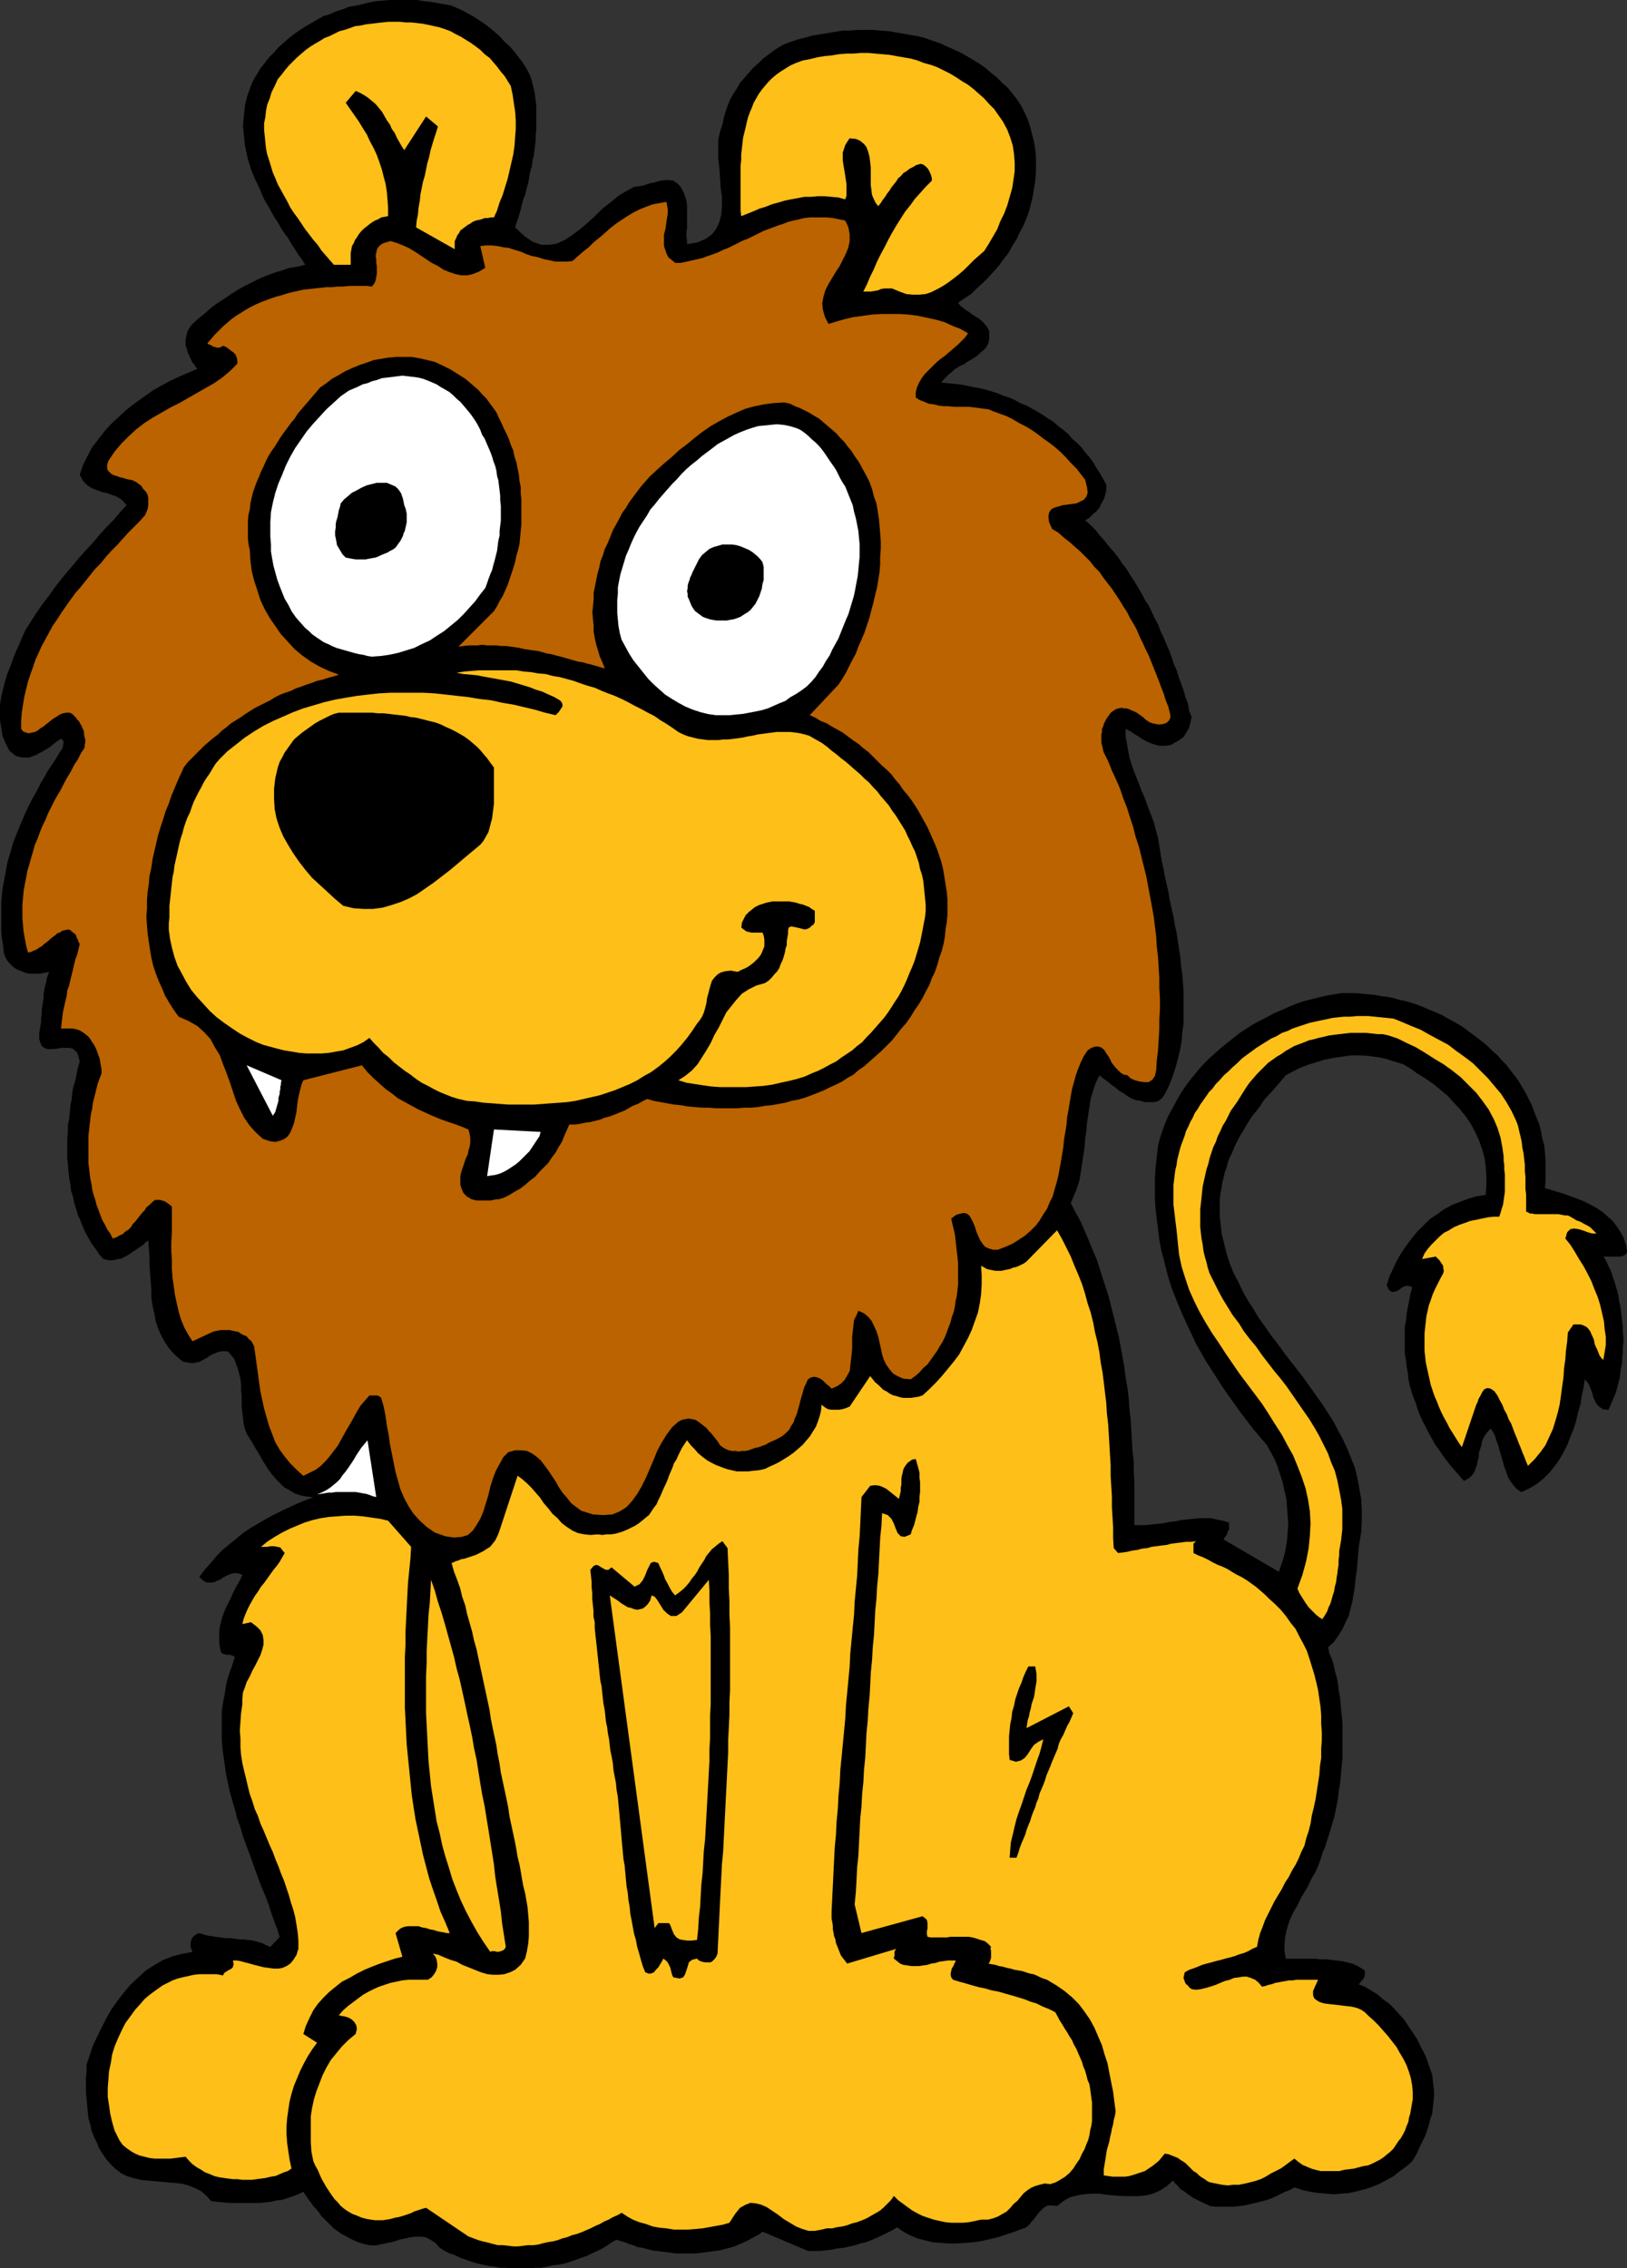 <?xml version="1.0" encoding="UTF-8" standalone="no"?>
<svg
   version="1.0"
   width="111.659mm"
   height="155.668mm"
   id="svg22"
   sodipodi:docname="Lion 07.wmf"
   xmlns:inkscape="http://www.inkscape.org/namespaces/inkscape"
   xmlns:sodipodi="http://sodipodi.sourceforge.net/DTD/sodipodi-0.dtd"
   xmlns="http://www.w3.org/2000/svg"
   xmlns:svg="http://www.w3.org/2000/svg">
  <rect width="100%" height="100%" fill="#333333" stroke="none"/>
  <sodipodi:namedview
     id="namedview22"
     pagecolor="#ffffff"
     bordercolor="#000000"
     borderopacity="0.25"
     inkscape:showpageshadow="2"
     inkscape:pageopacity="0.0"
     inkscape:pagecheckerboard="0"
     inkscape:deskcolor="#d1d1d1"
     inkscape:document-units="mm" />
  <defs
     id="defs1">
    <pattern
       id="WMFhbasepattern"
       patternUnits="userSpaceOnUse"
       width="6"
       height="6"
       x="0"
       y="0" />
  </defs>
  <path
     style="fill:#000000;fill-opacity:1;fill-rule:evenodd;stroke:none"
     d="m 137.172,18.906 0.485,1.131 0.323,1.131 0.323,1.293 0.323,1.293 0.162,1.131 0.162,1.293 0.162,1.293 v 1.293 1.293 1.131 1.293 1.293 l -0.162,1.293 v 1.293 l -0.162,1.293 -0.162,1.293 -0.162,1.454 -0.323,1.131 -0.162,1.454 -0.323,1.131 -0.323,1.293 -0.162,1.293 -0.323,1.293 -0.323,1.293 -0.323,1.293 -0.485,1.131 -0.323,1.293 -0.323,1.293 -0.323,1.131 -0.323,1.131 -0.485,1.293 -0.323,1.131 2.424,2.262 2.1,1.454 2.262,0.808 h 2.1 l 1.939,-0.323 2.1,-0.97 1.939,-1.293 1.939,-1.454 1.939,-1.616 1.939,-1.778 1.939,-1.939 2.1,-1.616 1.939,-1.616 2.1,-1.293 2.1,-1.131 2.262,-0.323 0.969,-0.323 0.969,-0.323 0.969,-0.162 0.969,-0.323 0.808,-0.162 1.131,-0.162 h 0.969 l 1.131,0.162 0.969,0.646 0.808,0.808 0.485,0.808 0.485,0.97 0.323,0.97 0.323,0.97 0.162,1.293 v 1.131 1.131 1.131 1.293 1.131 l -0.162,1.131 v 1.131 l 0.162,0.97 v 0.97 l 2.747,-0.485 2.262,-0.97 1.454,-1.131 1.131,-1.454 0.808,-1.778 0.485,-1.939 0.162,-2.101 v -2.424 l -0.323,-2.262 -0.162,-2.585 -0.162,-2.424 -0.323,-2.585 v -2.424 -2.424 l 0.485,-2.262 0.646,-1.939 0.323,-1.616 0.485,-1.616 0.485,-1.454 0.646,-1.616 0.808,-1.454 0.969,-1.454 0.808,-1.454 1.131,-1.293 1.131,-1.293 1.131,-1.293 1.293,-1.131 1.131,-1.131 1.454,-1.131 1.293,-0.97 1.454,-0.97 1.454,-0.808 1.777,-0.646 1.939,-0.646 1.939,-0.485 1.777,-0.485 1.939,-0.323 1.939,-0.323 1.939,-0.323 1.939,-0.323 h 1.939 l 1.939,-0.162 h 1.939 1.939 l 1.939,0.162 2.1,0.162 1.939,0.323 1.939,0.323 1.777,0.323 1.939,0.323 1.939,0.485 1.777,0.646 1.939,0.646 1.777,0.808 1.777,0.808 1.777,0.808 1.777,0.97 1.616,0.97 1.616,0.97 1.616,1.131 1.454,1.293 1.454,1.131 1.454,1.454 1.454,1.293 1.293,1.616 1.131,1.454 1.131,1.778 0.808,1.616 0.808,1.778 0.646,1.939 0.485,1.939 0.485,1.939 0.323,1.939 0.162,1.939 v 2.101 2.101 l -0.162,1.939 -0.323,1.939 -0.323,2.101 -0.485,1.939 -0.485,1.939 -0.646,1.778 -0.808,1.939 -0.969,1.778 -0.808,1.778 -1.131,1.778 -0.969,1.778 -1.293,1.616 -1.131,1.616 -1.454,1.616 -1.293,1.454 -1.454,1.454 -1.616,1.454 -1.454,1.454 -1.777,1.131 -1.616,1.131 0.646,0.808 0.646,0.485 0.808,0.646 0.808,0.485 0.808,0.646 0.808,0.485 0.808,0.485 0.808,0.646 0.646,0.646 0.485,0.646 0.485,0.646 0.323,0.808 v 0.97 0.97 l -0.162,0.97 -0.646,1.293 -0.646,0.646 -0.808,0.646 -0.646,0.646 -0.646,0.485 -0.808,0.485 -0.808,0.485 -0.808,0.485 -0.646,0.485 -0.808,0.323 -0.808,0.485 -0.808,0.485 -0.646,0.646 -0.808,0.646 -0.646,0.646 -0.646,0.646 -0.646,0.808 1.616,0.162 1.616,0.162 1.616,0.162 1.777,0.323 1.454,0.323 1.777,0.323 1.454,0.323 1.616,0.485 1.616,0.485 1.454,0.646 1.616,0.485 1.454,0.646 1.454,0.808 1.616,0.646 1.454,0.808 1.454,0.808 1.293,0.808 1.454,0.97 1.293,0.808 1.293,1.131 1.293,0.97 1.293,1.131 0.969,1.131 1.293,1.131 1.131,1.131 0.969,1.293 1.131,1.293 0.969,1.293 0.808,1.454 0.969,1.454 0.808,1.454 0.808,1.454 v 0.808 0.646 l -0.162,0.646 -0.162,0.646 -0.162,0.646 -0.323,0.646 -0.323,0.646 -0.323,0.485 -0.323,0.808 -0.485,0.485 -0.323,0.485 -0.646,0.485 -0.485,0.485 -0.485,0.485 -0.646,0.485 -0.646,0.323 1.454,1.293 1.293,1.293 1.131,1.454 1.293,1.454 1.131,1.454 1.293,1.454 1.131,1.454 0.969,1.454 1.131,1.454 0.969,1.616 0.969,1.454 0.969,1.616 0.969,1.616 0.808,1.616 0.969,1.454 0.808,1.616 0.808,1.778 0.808,1.454 0.646,1.778 0.808,1.616 0.646,1.616 0.808,1.778 0.646,1.778 0.485,1.616 0.808,1.778 0.485,1.616 0.646,1.778 0.646,1.778 0.485,1.778 0.646,1.616 0.323,1.939 0.646,1.616 -0.323,1.454 -0.323,1.293 -0.646,1.131 -0.808,1.293 -1.131,0.808 -1.131,0.646 -1.131,0.646 -1.454,0.162 h -0.808 -0.646 l -0.646,-0.162 -0.646,-0.162 -0.808,-0.323 -0.485,-0.162 -0.646,-0.323 -0.646,-0.323 -0.646,-0.323 -0.646,-0.485 -0.485,-0.323 -0.646,-0.323 -0.646,-0.485 -0.485,-0.323 -0.646,-0.323 -0.646,-0.323 v 1.939 l 0.323,1.778 0.323,1.778 0.323,1.778 0.485,1.616 0.646,1.939 0.646,1.616 0.646,1.616 0.646,1.778 0.808,1.778 0.646,1.778 0.646,1.778 0.646,1.616 0.646,1.778 0.485,1.939 0.485,1.778 0.323,1.939 0.323,2.101 0.323,1.939 0.485,2.101 0.323,1.939 0.485,2.101 0.485,2.101 0.323,2.101 0.485,2.101 0.485,2.101 0.323,2.101 0.485,2.101 0.323,2.262 0.323,2.101 0.323,2.101 0.162,2.101 0.323,2.101 0.162,2.262 0.162,2.101 v 2.101 2.101 2.262 1.939 l -0.323,2.101 -0.162,2.262 -0.323,1.939 -0.485,2.101 -0.485,1.939 -0.646,2.101 -0.646,1.939 -0.808,1.939 -0.969,1.939 -0.808,1.131 -0.808,0.646 -1.131,0.323 h -1.293 -1.131 l -1.131,-0.323 -1.131,-0.162 -0.969,-0.323 -1.131,-0.646 -1.131,-0.808 -1.131,-0.646 -0.969,-0.808 -1.131,-0.808 -0.969,-0.808 -1.131,-0.808 -0.969,-0.808 -0.969,1.939 -0.646,1.939 -0.646,2.101 -0.323,2.101 -0.323,2.101 -0.323,2.101 -0.162,2.101 -0.323,2.101 -0.162,2.262 -0.323,2.101 -0.323,2.101 -0.323,2.101 -0.323,2.101 -0.646,2.101 -0.808,1.939 -0.808,1.939 1.131,2.262 1.293,2.262 1.131,2.585 0.969,2.262 0.969,2.424 1.131,2.585 0.808,2.424 0.808,2.585 0.808,2.424 0.808,2.585 0.646,2.585 0.646,2.585 0.646,2.585 0.646,2.585 0.485,2.585 0.485,2.585 0.485,2.747 0.323,2.585 0.485,2.747 0.323,2.747 0.162,2.585 0.323,2.747 0.162,2.747 0.162,2.747 0.162,2.747 0.323,2.747 v 2.747 l 0.162,2.585 v 2.909 2.585 2.909 2.747 h 1.454 1.616 l 1.454,-0.162 1.616,-0.162 1.454,-0.162 1.454,-0.323 1.616,-0.162 1.454,-0.323 1.616,-0.162 1.454,-0.162 1.616,-0.162 h 1.454 1.616 l 1.454,0.323 1.616,0.323 1.616,0.485 v 0.646 0.646 0.485 l -0.323,0.485 -0.162,0.646 -0.323,0.485 -0.323,0.485 -0.323,0.485 14.38,8.403 0.646,-1.939 0.646,-1.939 0.485,-2.101 0.323,-2.101 0.162,-2.101 0.162,-2.262 -0.162,-2.101 -0.162,-2.262 -0.162,-2.101 -0.485,-2.101 -0.485,-2.262 -0.646,-1.939 -0.646,-2.101 -0.808,-1.939 -0.969,-1.778 -0.969,-1.778 -1.777,-2.101 -1.777,-2.101 -1.616,-2.101 -1.616,-2.101 -1.616,-2.262 -1.616,-2.262 -1.454,-2.101 -1.454,-2.262 -1.454,-2.262 -1.454,-2.262 -1.293,-2.262 -1.293,-2.262 -1.131,-2.424 -1.131,-2.424 -1.131,-2.424 -0.969,-2.262 -0.969,-2.424 -0.969,-2.424 -0.808,-2.585 -0.646,-2.424 -0.646,-2.585 -0.646,-2.424 -0.485,-2.585 -0.323,-2.747 -0.323,-2.585 -0.323,-2.585 -0.162,-2.585 v -2.747 -2.747 l 0.162,-2.747 0.323,-2.747 0.323,-2.909 0.485,-1.939 0.646,-1.939 0.646,-1.778 0.808,-1.939 0.969,-1.778 0.969,-1.778 0.969,-1.778 1.131,-1.778 1.131,-1.616 1.293,-1.616 1.293,-1.616 1.454,-1.616 1.454,-1.454 1.454,-1.293 1.616,-1.454 1.616,-1.293 1.616,-1.293 1.616,-1.293 1.777,-1.131 1.777,-1.131 1.777,-0.97 1.939,-0.97 1.777,-0.97 1.939,-0.808 1.777,-0.808 1.939,-0.808 1.939,-0.646 1.939,-0.485 1.939,-0.485 2.1,-0.485 1.939,-0.323 1.939,-0.323 h 1.777 1.616 l 1.777,0.162 1.616,0.162 1.777,0.162 1.616,0.323 1.616,0.162 1.616,0.323 1.616,0.485 1.616,0.323 1.616,0.485 1.454,0.485 1.616,0.646 1.454,0.646 1.616,0.646 1.454,0.646 1.454,0.808 1.454,0.808 1.454,0.808 1.293,0.808 1.293,0.97 1.293,0.97 1.293,0.97 1.293,0.97 1.293,1.131 1.131,1.131 1.293,1.131 1.131,1.293 1.131,1.131 0.969,1.293 1.131,1.454 0.969,1.293 0.969,1.616 0.969,1.616 0.808,1.616 0.808,1.616 0.646,1.778 0.646,1.616 0.646,1.616 0.485,1.939 0.323,1.778 0.485,1.778 0.162,1.778 0.162,1.778 v 1.939 1.778 1.939 l -0.162,1.778 1.616,0.485 1.616,0.485 1.616,0.485 1.777,0.646 1.777,0.646 1.616,0.646 1.616,0.808 1.777,0.97 1.454,0.97 1.293,1.131 1.293,1.131 1.131,1.454 0.969,1.454 0.808,1.454 0.646,1.939 0.323,1.939 -0.485,0.646 -0.646,0.323 -0.808,0.162 h -0.808 -0.808 -0.969 -0.808 -0.808 l 0.646,0.97 0.485,1.131 0.485,0.97 0.485,1.131 0.323,1.131 0.485,1.293 0.323,1.131 0.323,1.131 0.323,1.293 0.162,1.293 0.323,1.293 0.162,1.293 0.162,1.293 0.162,1.454 0.162,1.293 v 1.293 l 0.162,1.454 v 1.293 l -0.162,1.293 v 1.454 l -0.162,1.293 v 1.293 l -0.323,1.454 -0.162,1.293 -0.162,1.293 -0.323,1.293 -0.323,1.131 -0.323,1.293 -0.485,1.131 -0.485,1.131 -0.485,1.131 -0.485,1.131 -1.454,-0.162 -1.131,-0.808 -0.646,-0.808 -0.646,-1.293 -0.323,-1.293 -0.485,-1.293 -0.485,-1.131 -0.969,-1.131 -0.323,2.101 -0.485,2.262 -0.323,2.101 -0.646,2.262 -0.485,2.101 -0.646,2.101 -0.808,1.939 -0.808,2.101 -0.969,1.939 -1.131,1.939 -1.131,1.616 -1.454,1.778 -1.454,1.454 -1.777,1.454 -1.939,1.131 -2.1,0.97 -0.969,-0.646 -0.808,-0.808 -0.646,-0.808 -0.646,-0.97 -0.485,-0.97 -0.323,-0.97 -0.485,-1.293 -0.323,-1.131 -0.323,-1.131 -0.323,-1.131 -0.323,-1.131 -0.323,-1.131 -0.485,-1.293 -0.323,-1.131 -0.485,-0.97 -0.646,-0.97 -0.646,0.646 -0.646,0.808 -0.485,0.808 -0.485,0.97 -0.162,1.131 -0.323,0.97 -0.323,0.97 v 0.97 l -0.323,1.131 -0.162,0.97 -0.323,0.808 -0.323,0.97 -0.485,0.808 -0.646,0.646 -0.646,0.485 -0.969,0.485 -1.131,-1.293 -1.131,-1.293 -1.131,-1.293 -1.131,-1.454 -0.969,-1.293 -0.969,-1.454 -0.969,-1.293 -0.808,-1.454 -0.808,-1.454 -0.808,-1.616 -0.808,-1.454 -0.646,-1.454 -0.646,-1.616 -0.485,-1.616 -0.646,-1.616 -0.485,-1.454 -0.485,-1.616 -0.323,-1.616 -0.162,-1.616 -0.323,-1.778 -0.162,-1.616 -0.323,-1.616 v -1.778 -1.616 -1.778 -1.778 l 0.323,-1.616 0.162,-1.778 0.323,-1.778 0.323,-1.616 0.323,-1.778 0.485,-1.778 -0.969,-0.323 h -0.808 l -0.969,0.485 -0.808,0.646 -0.808,0.323 -0.808,0.162 -0.808,-0.485 -0.646,-1.293 0.646,-2.101 0.969,-2.101 0.969,-2.101 1.131,-1.939 1.293,-1.939 1.454,-1.939 1.454,-1.778 1.616,-1.616 1.616,-1.616 1.939,-1.293 1.777,-1.293 2.1,-1.131 2.1,-0.808 2.1,-0.808 2.262,-0.646 2.262,-0.323 0.162,-2.585 v -2.424 l -0.162,-2.424 -0.323,-2.262 -0.646,-2.262 -0.808,-2.262 -0.969,-2.101 -1.131,-2.101 -1.293,-1.939 -1.454,-1.778 -1.616,-1.778 -1.616,-1.778 -1.939,-1.616 -1.777,-1.454 -2.1,-1.454 -2.1,-1.293 -1.777,-1.293 -1.939,-1.131 -2.1,-0.646 -2.1,-0.646 -2.1,-0.485 -2.424,-0.323 -2.262,-0.162 h -2.424 l -2.262,0.323 -2.262,0.323 -2.424,0.485 -2.1,0.646 -2.1,0.646 -2.1,0.808 -1.939,0.97 -1.777,0.97 -0.969,1.131 -0.969,1.131 -0.969,1.131 -0.969,1.131 -0.969,0.97 -0.969,1.131 -0.808,1.293 -0.808,1.131 -0.969,1.131 -0.808,1.131 -0.808,1.293 -0.646,1.131 -0.808,1.293 -0.646,1.131 -0.646,1.293 -0.646,1.293 -0.485,1.293 -0.646,1.293 -0.485,1.293 -0.323,1.293 -0.485,1.293 -0.323,1.454 -0.323,1.293 -0.162,1.293 -0.323,1.454 -0.162,1.454 v 1.454 1.454 1.454 l 0.162,1.454 0.162,1.454 0.162,1.616 0.646,2.585 0.646,2.585 0.808,2.585 0.969,2.424 1.293,2.424 1.131,2.424 1.293,2.262 1.454,2.262 1.454,2.424 1.616,2.262 1.454,2.101 1.777,2.262 1.616,2.262 1.616,2.101 1.777,2.262 1.616,2.101 1.616,2.262 1.616,2.262 1.616,2.262 1.454,2.262 1.454,2.262 1.293,2.424 1.293,2.424 1.131,2.424 0.969,2.424 0.969,2.424 0.646,2.747 0.485,2.585 0.485,2.747 0.162,2.909 v 2.909 l -0.162,2.909 -0.323,1.939 -0.323,1.939 -0.162,2.101 -0.162,1.939 -0.162,1.939 -0.323,2.101 -0.162,1.939 -0.323,1.939 -0.323,1.939 -0.485,1.939 -0.485,1.939 -0.808,1.616 -0.808,1.778 -1.131,1.778 -1.131,1.616 -1.454,1.293 0.323,1.616 0.646,1.454 0.485,1.616 0.323,1.616 0.485,1.616 0.323,1.778 0.162,1.616 0.323,1.616 0.162,1.778 0.162,1.778 0.162,1.616 0.162,1.778 v 1.778 1.778 1.616 1.778 1.778 l -0.162,1.778 -0.162,1.778 -0.162,1.778 -0.162,1.616 -0.323,1.778 -0.162,1.616 -0.323,1.778 -0.323,1.616 -0.323,1.616 -0.485,1.616 -0.485,1.616 -0.485,1.616 -0.485,1.454 -0.485,1.616 -0.646,1.454 -0.485,1.616 -0.646,1.778 -0.808,1.778 -0.969,1.616 -0.808,1.778 -0.969,1.616 -0.969,1.616 -0.808,1.778 -0.969,1.616 -0.808,1.616 -0.646,1.778 -0.485,1.616 -0.323,1.778 -0.162,1.778 v 1.778 l 0.323,1.939 h 1.131 1.131 1.131 1.454 1.293 1.454 l 1.454,0.162 h 1.454 l 1.454,0.162 1.454,0.162 1.293,0.162 1.293,0.323 1.293,0.323 1.131,0.485 1.131,0.646 0.969,0.646 v 0.485 0.485 l -0.162,0.646 -0.162,0.485 -0.323,0.323 -0.323,0.323 -0.323,0.485 -0.323,0.323 1.616,0.646 1.616,0.97 1.616,0.97 1.454,1.293 1.616,1.131 1.454,1.454 1.293,1.454 1.293,1.454 1.131,1.778 1.131,1.616 1.131,1.778 0.808,1.778 0.969,1.778 0.646,1.616 0.646,1.939 0.646,1.778 0.162,1.454 0.162,1.293 0.162,1.454 v 1.454 l -0.162,1.454 -0.162,1.616 -0.162,1.454 -0.485,1.293 -0.323,1.454 -0.485,1.454 -0.485,1.454 -0.646,1.293 -0.646,1.293 -0.646,1.454 -0.646,1.293 -0.808,1.293 -1.454,1.293 -1.777,1.293 -1.616,1.293 -1.777,0.97 -1.777,0.97 -1.939,0.808 -1.939,0.646 -1.939,0.485 -2.1,0.485 -1.939,0.162 -2.1,0.162 -2.1,-0.162 -1.939,-0.162 -2.1,-0.323 -2.1,-0.485 -1.939,-0.646 -1.131,0.646 -1.293,0.485 -1.293,0.646 -1.293,0.646 -1.131,0.485 -1.454,0.485 -1.293,0.323 -1.293,0.323 -1.454,0.323 -1.293,0.323 -1.454,0.162 -1.454,0.162 h -1.454 -1.454 -1.616 l -1.616,-0.162 -0.485,-0.323 -0.808,-0.323 -0.646,-0.323 -0.646,-0.323 -0.646,-0.323 -0.646,-0.323 -0.646,-0.323 -0.646,-0.485 -0.485,-0.323 -0.646,-0.485 -0.646,-0.485 -0.646,-0.323 -0.485,-0.646 -0.485,-0.485 -0.485,-0.485 -0.485,-0.646 -1.616,1.454 -1.777,1.131 -1.777,0.808 -1.939,0.485 -1.939,0.162 h -1.939 -2.1 l -1.939,-0.162 -2.1,-0.162 -1.939,-0.323 h -1.939 l -2.1,0.162 -1.777,0.323 -1.939,0.485 -1.616,0.97 -1.616,1.293 -0.969,-0.162 h -0.808 -0.646 l -0.646,0.323 -0.646,0.485 -0.485,0.485 -0.485,0.485 -0.485,0.646 -0.485,0.646 -0.485,0.646 -0.485,0.485 -0.485,0.646 -0.485,0.485 -0.646,0.485 -0.646,0.162 -0.808,0.323 -1.777,0.646 -1.939,0.646 -1.939,0.646 -2.1,0.485 -2.1,0.485 -2.1,0.323 -2.1,0.162 -2.262,0.162 h -2.1 l -2.1,-0.162 -2.1,-0.162 -1.939,-0.485 -1.939,-0.485 -1.939,-0.808 -1.777,-0.97 -1.616,-1.131 -1.293,0.808 -1.293,0.646 -1.293,0.646 -1.454,0.646 -1.454,0.646 -1.293,0.485 -1.454,0.323 -1.454,0.485 -1.454,0.323 -1.454,0.323 -1.616,0.162 -1.454,0.323 -1.454,0.162 -1.616,0.162 h -1.616 -1.454 l -11.794,-5.009 -0.808,0.646 -1.131,0.646 -0.969,0.485 -1.131,0.646 -1.131,0.485 -1.131,0.485 -1.131,0.485 -1.131,0.323 -1.293,0.323 -1.131,0.323 -1.293,0.162 -1.131,0.162 -1.293,0.162 -1.293,0.162 -1.293,0.162 h -1.293 -1.131 -1.454 -1.131 l -1.293,-0.162 -1.293,-0.162 -1.293,-0.162 -1.293,-0.162 -1.131,-0.162 -1.293,-0.323 -1.131,-0.323 -1.293,-0.162 -1.131,-0.485 -1.131,-0.323 -1.131,-0.485 -1.131,-0.323 -0.969,-0.323 -1.293,0.646 -1.131,0.808 -1.293,0.808 -1.293,0.646 -1.454,0.646 -1.293,0.646 -1.454,0.485 -1.293,0.485 -1.454,0.485 -1.454,0.485 -1.616,0.323 -1.454,0.162 -1.454,0.323 -1.616,0.323 h -1.454 l -1.616,0.162 h -1.616 -1.454 -1.616 l -1.454,-0.162 h -1.454 l -1.616,-0.323 -1.454,-0.162 -1.454,-0.323 -1.454,-0.323 -1.616,-0.485 -1.293,-0.485 -1.454,-0.485 -1.293,-0.646 -1.454,-0.485 -1.293,-0.646 -1.293,-0.808 -1.131,-1.293 -1.293,-0.808 -1.131,-0.646 -1.293,-0.162 h -1.293 l -1.454,0.162 -1.454,0.323 -1.454,0.323 -1.454,0.485 -1.454,0.323 -1.616,0.323 -1.454,0.323 h -1.616 l -1.454,-0.323 -1.616,-0.485 -1.454,-0.646 -0.969,-0.485 -1.131,-0.646 -0.969,-0.485 -0.808,-0.646 -0.969,-0.646 -0.808,-0.808 -0.808,-0.808 -0.808,-0.808 -0.808,-0.808 -0.646,-0.97 -0.646,-0.808 -0.808,-0.808 -0.646,-0.97 -0.646,-0.808 -0.646,-0.97 -0.646,-0.97 -1.293,0.646 -1.293,0.485 -1.454,0.485 -1.454,0.485 -1.454,0.162 -1.454,0.323 -1.454,0.162 -1.616,0.162 h -1.616 -1.454 -1.616 -1.616 -1.454 l -1.616,-0.162 -1.616,-0.162 -1.454,-0.162 -1.293,-1.454 -1.293,-1.131 -1.616,-0.808 -1.616,-0.646 -1.777,-0.485 -1.616,-0.162 -1.777,-0.162 -1.939,-0.162 -1.777,-0.162 -1.777,-0.162 -1.777,-0.162 -1.939,-0.485 -1.616,-0.485 -1.616,-0.808 -1.454,-1.131 -1.293,-1.293 -1.131,-1.293 -0.969,-1.454 -0.808,-1.293 -0.646,-1.616 -0.646,-1.293 -0.646,-1.616 -0.323,-1.616 -0.485,-1.616 -0.162,-1.616 -0.162,-1.778 -0.162,-1.616 -0.162,-1.778 v -1.778 -1.778 l 0.162,-1.778 v -1.778 l 0.808,-2.424 0.808,-2.424 1.131,-2.424 1.131,-2.262 1.293,-2.585 1.293,-2.262 1.616,-2.262 1.616,-2.101 1.777,-2.101 1.939,-1.778 1.939,-1.778 2.262,-1.454 2.262,-1.293 2.424,-0.97 2.585,-0.646 2.585,-0.485 -0.323,-0.808 -0.162,-0.646 v -0.808 l 0.162,-0.808 0.323,-0.646 0.485,-0.485 0.646,-0.485 0.646,-0.162 1.131,0.323 1.131,0.323 1.131,0.162 1.131,0.162 1.293,0.162 1.131,0.162 h 1.293 l 1.131,0.162 1.131,0.162 h 1.131 l 1.293,0.162 1.131,0.162 1.131,0.323 1.131,0.323 0.969,0.485 1.131,0.485 2.424,-2.585 -0.646,-2.101 -0.808,-2.101 -0.808,-2.262 -0.646,-2.101 -0.808,-2.101 -0.969,-2.262 -0.808,-2.101 -0.808,-2.262 -0.808,-2.262 -0.808,-2.262 -0.808,-2.101 -0.808,-2.262 -0.646,-2.262 -0.808,-2.262 -0.646,-2.424 -0.646,-2.262 -0.646,-2.262 -0.485,-2.262 -0.485,-2.262 -0.323,-2.262 -0.323,-2.262 -0.323,-2.424 -0.162,-2.262 v -2.424 -2.262 -2.424 l 0.323,-2.262 0.485,-2.424 0.323,-2.262 0.646,-2.424 0.808,-2.262 0.808,-2.424 -0.323,-0.323 -0.485,-0.162 -0.485,-0.162 h -0.485 -0.485 l -0.485,-0.162 -0.485,-0.162 -0.323,-0.323 -0.323,-1.293 -0.162,-1.293 v -1.454 -1.293 l 0.162,-1.293 0.323,-1.293 0.323,-1.293 0.485,-1.293 0.485,-1.131 0.646,-1.293 0.646,-1.293 0.485,-1.131 0.646,-1.293 0.646,-1.131 0.646,-1.131 0.485,-1.131 -0.646,-0.323 -0.808,-0.162 h -0.808 l -0.646,0.162 -0.808,0.323 -0.646,0.323 -0.646,0.323 -0.646,0.485 -0.808,0.323 -0.646,0.323 -0.646,0.162 h -0.646 -0.808 l -0.646,-0.323 -0.646,-0.485 -0.646,-0.646 1.454,-1.939 1.616,-1.778 1.454,-1.778 1.616,-1.616 1.777,-1.454 1.777,-1.454 1.777,-1.454 1.939,-1.293 1.939,-1.131 1.939,-1.131 2.1,-1.131 1.939,-0.97 2.1,-0.97 2.1,-0.97 1.939,-0.808 2.1,-0.808 -1.777,-0.162 -1.616,-0.323 -1.454,-0.485 -1.293,-0.808 -1.454,-0.808 -0.969,-0.97 -1.131,-1.131 -0.969,-1.131 -0.969,-1.293 -0.808,-1.293 -0.808,-1.293 -0.808,-1.454 -0.808,-1.293 -0.808,-1.454 -0.808,-1.293 -0.808,-1.293 -0.485,-1.293 -0.323,-1.454 -0.162,-1.454 -0.162,-1.293 -0.162,-1.454 v -1.454 -1.454 l -0.162,-1.454 v -1.454 l -0.162,-1.454 -0.323,-1.293 -0.323,-1.293 -0.485,-1.293 -0.485,-1.293 -0.808,-0.97 -0.808,-0.97 H 58.326 57.518 l -0.808,0.162 -0.808,0.323 -0.808,0.323 -0.646,0.323 -0.646,0.485 -0.646,0.323 -0.808,0.485 -0.646,0.323 -0.808,0.162 -0.646,0.162 h -0.808 l -0.808,-0.162 -0.969,-0.162 -0.808,-0.485 -1.616,-1.454 -1.293,-1.454 -1.131,-1.616 -0.969,-1.778 -0.808,-1.778 -0.646,-1.939 -0.323,-1.939 -0.485,-2.101 -0.323,-2.101 v -2.101 l -0.162,-2.101 -0.162,-2.101 -0.162,-2.262 v -2.101 l -0.162,-2.101 -0.162,-2.101 -0.646,0.485 -0.646,0.646 -0.646,0.485 -0.808,0.485 -0.646,0.485 -0.808,0.485 -0.646,0.485 -0.808,0.485 -0.646,0.323 -0.646,0.323 -0.808,0.162 -0.808,0.162 -0.808,0.162 h -0.646 l -0.808,-0.162 -0.808,-0.162 -1.131,-1.293 -0.969,-1.454 -0.969,-1.293 -0.808,-1.454 -0.808,-1.454 -0.646,-1.454 -0.646,-1.616 -0.646,-1.454 -0.485,-1.616 -0.485,-1.616 -0.323,-1.616 -0.485,-1.454 -0.162,-1.616 -0.323,-1.778 -0.162,-1.616 -0.162,-1.778 -0.162,-1.616 v -1.616 -1.778 -1.616 l 0.162,-1.778 v -1.778 l 0.323,-1.616 0.162,-1.616 0.162,-1.778 0.323,-1.616 0.162,-1.778 0.323,-1.616 0.485,-1.616 0.323,-1.616 0.323,-1.616 0.485,-1.616 -0.323,-1.293 -0.323,-0.97 -0.646,-0.646 -0.646,-0.485 -0.808,-0.162 h -0.969 -0.969 l -0.969,0.162 -1.131,0.162 H 13.087 12.279 l -0.808,-0.323 -0.646,-0.485 -0.323,-0.808 -0.323,-0.97 v -1.616 l 0.162,-0.97 0.162,-0.97 0.162,-0.97 v -0.97 l 0.162,-1.131 v -0.97 l 0.162,-0.97 0.162,-1.131 0.162,-0.97 v -0.97 l 0.162,-0.97 0.162,-0.97 0.323,-1.131 0.162,-0.97 0.323,-0.97 0.323,-0.808 -0.646,0.162 -0.969,0.162 -0.808,0.162 H 9.533 8.563 7.755 l -0.969,-0.162 -0.808,-0.323 -0.808,-0.323 -0.808,-0.323 -0.808,-0.485 -0.646,-0.646 -0.646,-0.646 -0.485,-0.646 -0.485,-0.97 -0.323,-0.97 -0.162,-1.778 -0.323,-1.939 -0.162,-1.939 v -1.939 -1.778 -1.778 -1.778 l 0.162,-1.778 0.162,-1.778 0.323,-1.778 0.323,-1.616 0.323,-1.778 0.323,-1.778 0.485,-1.616 0.485,-1.616 0.485,-1.778 0.646,-1.616 0.646,-1.616 0.646,-1.616 0.646,-1.454 0.646,-1.616 0.808,-1.616 0.808,-1.616 0.808,-1.454 0.808,-1.454 0.808,-1.616 0.969,-1.616 0.808,-1.454 0.969,-1.454 0.969,-1.454 0.969,-1.616 0.969,-1.454 v -0.323 -0.323 l 0.162,-0.323 v -0.323 -0.323 l -0.162,-0.162 -0.162,-0.323 -0.323,-0.162 -0.808,0.485 -0.646,0.485 -0.808,0.646 -0.808,0.646 -0.808,0.485 -0.808,0.485 -0.969,0.485 -0.808,0.485 -0.969,0.323 -0.808,0.323 H 6.786 5.816 L 5.009,196.333 4.039,196.01 3.231,195.364 2.424,194.717 1.454,192.778 0.646,190.839 0.323,188.738 0,186.799 v -2.101 -1.939 l 0.323,-2.101 0.485,-1.939 0.485,-1.939 0.646,-2.101 0.808,-1.939 0.646,-1.939 0.808,-1.939 0.808,-1.778 0.808,-1.939 0.808,-1.778 1.454,-2.262 1.454,-2.262 1.454,-2.101 1.616,-2.101 1.616,-2.262 1.616,-2.101 1.616,-1.939 1.777,-2.101 1.616,-1.939 1.777,-1.939 1.777,-1.939 1.616,-1.939 1.777,-1.939 1.777,-1.778 1.616,-1.939 1.616,-1.778 -0.485,-0.646 -0.646,-0.646 -0.646,-0.485 -0.808,-0.485 -0.969,-0.323 -0.808,-0.323 -0.969,-0.323 -0.969,-0.162 -0.808,-0.323 -0.969,-0.323 -0.808,-0.323 -0.808,-0.485 -0.646,-0.485 -0.808,-0.808 -0.485,-0.808 -0.485,-0.97 0.808,-2.424 1.131,-2.262 1.293,-2.424 1.616,-2.101 1.616,-2.101 1.777,-1.939 2.1,-1.939 1.939,-1.778 2.1,-1.616 2.262,-1.616 2.262,-1.616 2.262,-1.293 2.424,-1.293 2.424,-1.131 2.262,-0.97 2.262,-0.97 -0.485,-0.485 -0.323,-0.646 -0.485,-0.485 -0.323,-0.646 -0.323,-0.646 -0.323,-0.808 -0.323,-0.646 -0.162,-0.808 -0.323,-0.808 v -0.808 -0.808 l 0.162,-0.808 0.162,-0.808 0.323,-0.808 0.485,-0.808 0.646,-0.808 1.616,-1.454 1.616,-1.293 1.616,-1.454 1.777,-1.293 1.777,-1.131 1.616,-1.131 1.777,-1.131 1.777,-0.97 1.939,-0.97 1.939,-0.97 1.939,-0.808 1.777,-0.646 2.1,-0.646 1.939,-0.646 2.1,-0.323 1.939,-0.485 -0.808,-1.293 -0.969,-1.293 -0.808,-1.293 -0.969,-1.454 -0.808,-1.454 -0.969,-1.293 -0.969,-1.454 -0.808,-1.454 -0.969,-1.454 -0.808,-1.454 -0.808,-1.454 -0.969,-1.616 -0.646,-1.454 -0.646,-1.616 -0.808,-1.616 -0.646,-1.454 -0.646,-1.616 -0.485,-1.616 -0.485,-1.616 -0.323,-1.616 -0.323,-1.616 -0.162,-1.616 -0.162,-1.616 -0.162,-1.616 0.162,-1.778 0.162,-1.616 0.162,-1.616 0.323,-1.616 0.485,-1.616 0.646,-1.778 0.646,-1.616 0.969,-1.616 0.969,-1.616 1.131,-1.454 1.131,-1.454 1.293,-1.293 1.131,-1.293 1.454,-1.293 L 74.968,9.857 76.422,8.726 77.876,7.756 79.33,6.787 80.784,5.979 82.4,5.009 83.854,4.201 85.47,3.717 87.247,2.909 88.863,2.424 90.478,1.778 92.256,1.454 93.871,1.131 95.648,0.646 97.426,0.323 99.203,0.162 100.98,0 h 1.777 1.777 1.939 1.777 l 1.777,0.323 1.777,0.162 1.777,0.323 1.777,0.323 1.777,0.323 1.454,0.646 1.454,0.646 1.454,0.808 1.454,0.808 1.454,0.97 1.454,0.97 1.293,0.97 1.293,1.131 1.293,1.131 1.131,1.293 1.293,1.131 1.131,1.293 1.131,1.454 0.969,1.293 0.969,1.454 z"
     id="path1" />
  <path
     style="fill:#ffbf19;fill-opacity:1;fill-rule:evenodd;stroke:none"
     d="m 132.486,22.3 0.485,2.262 0.323,2.262 0.323,2.101 0.162,2.262 v 2.262 l -0.162,2.101 -0.162,2.262 -0.323,2.262 -0.485,2.101 -0.485,2.101 -0.485,2.101 -0.646,2.101 -0.646,2.101 -0.808,1.939 -0.646,2.101 -0.808,1.778 h -0.808 l -0.808,0.162 h -0.808 l -0.808,0.323 -0.646,0.162 -0.808,0.162 -0.808,0.323 -0.646,0.485 -0.646,0.323 -0.646,0.485 -0.646,0.485 -0.646,0.485 -0.323,0.646 -0.485,0.646 -0.323,0.808 -0.323,0.646 v 2.101 l -10.017,-5.656 0.162,-1.778 0.323,-1.616 0.162,-1.778 0.323,-1.778 0.162,-1.616 0.323,-1.616 0.323,-1.616 0.485,-1.616 0.323,-1.616 0.323,-1.616 0.485,-1.616 0.323,-1.616 0.485,-1.616 0.485,-1.616 0.485,-1.454 0.485,-1.616 -3.07,-2.585 -5.655,8.726 -0.646,-0.97 -0.646,-1.131 -0.646,-1.131 -0.485,-1.131 -0.808,-1.131 -0.485,-1.131 -0.808,-1.131 -0.646,-1.131 -0.646,-1.131 -0.808,-0.97 -0.808,-0.97 -0.969,-0.808 -0.969,-0.808 -0.969,-0.646 -1.131,-0.646 -1.131,-0.485 -2.585,3.07 1.131,1.616 1.131,1.616 1.131,1.616 0.969,1.616 1.131,1.778 0.808,1.778 0.969,1.778 0.808,1.778 0.646,1.778 0.646,1.939 0.485,1.939 0.485,1.778 0.323,2.101 0.162,1.939 0.162,2.101 v 2.262 l -0.969,0.162 -0.808,0.162 -0.808,0.485 -0.808,0.323 -0.808,0.485 -0.646,0.485 -0.808,0.646 -0.646,0.485 -0.646,0.646 -0.646,0.808 -0.485,0.808 -0.485,0.646 -0.323,0.808 -0.485,0.808 -0.162,0.97 -0.162,0.808 v 3.07 H 86.601 l -1.131,-1.293 -0.969,-1.131 -1.131,-1.293 -0.969,-1.454 -1.131,-1.293 -0.969,-1.293 -1.131,-1.454 -0.969,-1.454 -0.969,-1.454 -0.969,-1.293 -0.969,-1.454 -0.808,-1.616 -0.808,-1.454 -0.808,-1.454 -0.808,-1.454 -0.646,-1.616 -0.646,-1.454 -0.485,-1.616 -0.485,-1.616 -0.485,-1.454 -0.323,-1.616 -0.162,-1.616 -0.162,-1.616 -0.162,-1.616 v -1.616 l 0.323,-1.616 0.162,-1.616 0.323,-1.616 0.646,-1.616 0.485,-1.616 0.808,-1.616 0.808,-1.778 0.969,-1.131 0.969,-1.293 0.969,-1.131 0.969,-0.97 1.131,-1.131 1.131,-0.97 1.131,-0.97 1.131,-0.808 1.293,-0.808 1.131,-0.646 1.293,-0.808 1.293,-0.485 1.293,-0.646 1.293,-0.646 1.293,-0.323 1.454,-0.485 1.293,-0.485 1.454,-0.162 1.454,-0.323 1.454,-0.162 1.293,-0.162 1.454,-0.162 1.616,-0.162 h 1.293 1.616 l 1.454,0.162 h 1.454 l 1.454,0.162 1.454,0.162 1.616,0.323 1.454,0.323 1.454,0.323 1.454,0.485 1.293,0.485 1.454,0.808 1.293,0.646 1.293,0.808 1.293,0.808 1.131,0.808 1.293,0.97 1.131,1.131 1.293,0.97 0.969,1.131 0.969,1.131 0.969,1.293 0.969,1.131 0.808,1.293 z"
     id="path2" />
  <path
     style="fill:#ffbf19;fill-opacity:1;fill-rule:evenodd;stroke:none"
     d="m 260.125,31.51 1.131,2.101 0.808,2.101 0.646,2.101 0.323,2.262 0.162,2.101 v 2.262 l -0.323,2.262 -0.323,2.101 -0.646,2.262 -0.646,2.262 -0.808,2.101 -0.969,1.939 -0.808,2.101 -1.131,1.939 -1.131,1.939 -1.131,1.778 -1.293,1.131 -1.293,1.131 -1.293,1.293 -1.293,1.293 -1.293,1.131 -1.454,1.131 -1.293,0.97 -1.454,0.97 -1.454,0.808 -1.616,0.808 -1.454,0.485 -1.616,0.162 h -1.777 l -1.616,-0.162 -1.777,-0.646 -1.939,-0.808 h -0.969 -0.969 l -0.969,0.162 -0.646,0.323 -0.969,0.162 -0.969,0.162 h -0.808 -1.131 l 0.969,-1.939 0.808,-1.939 0.969,-1.939 0.808,-1.939 0.969,-1.939 0.969,-1.778 0.969,-1.939 0.969,-1.778 1.131,-1.939 1.131,-1.778 1.131,-1.778 1.293,-1.616 1.293,-1.778 1.454,-1.616 1.454,-1.616 1.454,-1.454 V 46.215 l -0.162,-0.646 -0.323,-0.808 -0.323,-0.646 -0.323,-0.485 -0.485,-0.485 -0.646,-0.485 -0.646,-0.162 -1.131,0.323 -0.808,0.485 -0.969,0.485 -0.808,0.646 -0.808,0.485 -0.646,0.808 -0.646,0.485 -0.485,0.808 -0.646,0.808 -0.646,0.808 -0.485,0.808 -0.646,0.808 -0.485,0.808 -0.646,0.808 -0.485,0.808 -0.646,0.808 -0.646,-0.808 -0.485,-0.97 -0.485,-1.131 -0.162,-1.293 -0.162,-1.293 v -1.454 -1.616 -1.454 l -0.162,-1.454 -0.162,-1.293 -0.323,-1.293 -0.485,-1.293 -0.646,-0.808 -0.969,-0.808 -1.131,-0.485 -1.616,-0.162 -0.646,0.97 -0.485,0.808 -0.323,0.97 -0.323,0.97 v 0.97 0.97 l 0.162,1.131 0.162,0.97 0.162,0.97 0.162,0.97 0.162,1.131 0.162,0.97 v 0.97 0.97 1.131 l -0.323,0.97 -1.777,-0.485 -1.777,-0.162 -1.777,-0.162 h -1.777 l -1.777,0.162 h -1.777 l -1.616,0.323 -1.777,0.323 -1.616,0.323 -1.616,0.485 -1.777,0.485 -1.616,0.646 -1.616,0.485 -1.454,0.646 -1.616,0.646 -1.616,0.646 -0.162,-1.616 v -1.293 -1.454 -1.454 -1.454 -1.454 -1.616 -1.454 -1.293 l 0.162,-1.454 v -1.454 l 0.162,-1.454 0.162,-1.454 0.162,-1.454 0.323,-1.293 0.323,-1.293 0.323,-1.454 0.323,-1.293 0.485,-1.293 0.485,-1.131 0.485,-1.293 0.646,-1.131 0.646,-1.131 0.808,-1.131 0.808,-0.97 0.969,-1.131 0.808,-0.808 1.131,-0.97 1.131,-0.808 1.293,-0.808 1.293,-0.808 1.454,-0.646 1.777,-0.646 1.777,-0.323 1.939,-0.485 1.939,-0.323 1.777,-0.162 1.939,-0.323 1.939,-0.162 h 1.777 l 1.939,-0.162 h 1.939 l 1.777,0.162 1.777,0.162 1.939,0.162 1.777,0.323 1.777,0.323 1.939,0.323 1.777,0.485 1.616,0.646 1.777,0.485 1.777,0.646 1.616,0.808 1.616,0.808 1.616,0.97 1.454,0.97 1.616,0.97 1.454,1.131 1.454,1.293 1.293,1.131 1.293,1.454 1.293,1.293 1.131,1.616 z"
     id="path3" />
  <path
     style="fill:#ba6300;fill-opacity:1;fill-rule:evenodd;stroke:none"
     d="m 172.878,52.356 0.162,0.97 0.162,0.97 v 1.131 l -0.162,0.97 -0.162,0.97 -0.162,1.293 -0.162,0.97 -0.323,1.131 v 0.97 1.131 0.97 l 0.323,0.97 0.323,0.97 0.485,0.97 0.808,0.646 0.969,0.808 h 1.454 l 1.454,-0.323 1.454,-0.323 1.454,-0.323 1.293,-0.323 1.293,-0.485 1.454,-0.485 1.293,-0.485 1.293,-0.646 1.293,-0.485 1.293,-0.646 1.293,-0.646 1.293,-0.646 1.293,-0.485 1.293,-0.646 1.293,-0.646 1.293,-0.646 1.293,-0.485 1.293,-0.485 1.293,-0.485 1.454,-0.485 1.293,-0.485 1.293,-0.323 1.454,-0.323 1.293,-0.323 1.454,-0.162 h 1.454 1.454 1.616 l 1.454,0.162 1.616,0.323 1.616,0.323 0.808,1.778 0.323,1.778 v 1.778 l -0.323,1.616 -0.646,1.616 -0.808,1.616 -0.808,1.616 -0.969,1.454 -0.969,1.616 -0.969,1.616 -0.808,1.616 -0.485,1.616 -0.323,1.778 0.162,1.616 0.485,1.778 0.969,1.939 2.1,-0.646 2.262,-0.646 2.1,-0.485 2.424,-0.323 2.262,-0.323 2.424,-0.162 h 2.424 2.424 l 2.424,0.162 2.424,0.323 2.262,0.485 2.262,0.485 2.262,0.646 2.1,0.97 2.1,0.808 1.939,1.131 -0.808,1.131 -0.969,0.97 -0.808,0.808 -1.131,0.97 -1.131,0.97 -1.131,0.97 -1.131,0.808 -1.131,0.97 -1.131,1.131 -0.969,0.97 -0.969,0.97 -0.808,1.131 -0.646,1.131 -0.485,1.131 -0.323,1.293 v 1.293 l 0.969,0.646 1.293,0.485 1.131,0.485 1.293,0.162 1.293,0.323 1.293,0.162 h 1.293 l 1.293,0.162 h 1.293 1.293 1.454 l 1.293,0.162 1.293,0.162 1.131,0.162 1.293,0.162 1.131,0.485 1.777,0.646 1.777,0.646 1.616,0.808 1.616,0.97 1.616,0.808 1.616,0.97 1.616,1.131 1.454,1.131 1.616,1.131 1.454,1.131 1.454,1.293 1.293,1.293 1.293,1.454 1.454,1.454 1.131,1.454 1.131,1.454 0.485,1.939 0.162,1.454 -0.323,0.97 -0.646,0.808 -0.969,0.485 -0.969,0.485 -1.293,0.162 -1.131,0.162 -1.293,0.162 -0.969,0.323 -1.131,0.323 -0.808,0.485 -0.485,0.808 -0.162,0.97 0.162,1.454 0.808,1.778 1.616,0.97 1.454,1.293 1.454,1.131 1.454,1.293 1.293,1.131 1.293,1.293 1.293,1.293 1.131,1.454 1.293,1.293 0.969,1.454 1.131,1.454 1.131,1.454 0.969,1.454 0.969,1.454 0.969,1.616 0.969,1.454 0.808,1.616 0.969,1.616 0.808,1.454 0.646,1.616 0.808,1.616 0.808,1.778 0.808,1.616 0.646,1.616 0.646,1.616 0.646,1.616 0.646,1.616 0.646,1.778 0.646,1.616 0.485,1.616 0.646,1.616 0.485,1.778 0.162,1.131 -0.323,0.808 -0.646,0.646 -0.808,0.323 -1.131,0.162 -0.969,-0.162 -0.808,-0.162 -0.808,-0.323 -0.485,-0.323 -0.485,-0.323 -0.485,-0.485 -0.646,-0.485 -0.485,-0.323 -0.646,-0.485 -0.646,-0.323 -0.808,-0.323 -0.646,-0.323 -0.646,-0.162 h -0.646 l -0.646,-0.162 -0.646,0.162 -0.646,0.162 -0.808,0.485 -0.646,0.485 -0.323,0.485 -0.485,0.646 -0.323,0.485 -0.323,0.646 -0.323,0.646 -0.162,0.646 -0.323,0.646 v 0.808 l -0.162,0.646 v 0.646 0.808 0.646 l 0.162,0.646 0.162,0.646 0.162,0.808 0.162,0.485 1.131,2.262 0.969,2.424 1.131,2.424 0.969,2.262 0.808,2.424 0.969,2.424 0.808,2.585 0.808,2.424 0.646,2.585 0.808,2.424 0.646,2.585 0.646,2.585 0.646,2.585 0.485,2.585 0.485,2.585 0.485,2.585 0.485,2.747 0.323,2.585 0.323,2.585 0.162,2.747 0.323,2.747 0.162,2.585 0.162,2.747 v 2.585 l 0.162,2.747 v 2.747 l -0.162,2.585 v 2.585 l -0.162,2.747 -0.162,2.747 -0.323,2.585 -0.162,2.585 -0.323,1.454 -0.646,0.97 -0.969,0.646 h -1.131 l -1.293,-0.162 -1.131,-0.323 -1.131,-0.485 -0.808,-0.808 -0.969,-0.162 -0.808,-0.485 -0.646,-0.646 -0.646,-0.646 -0.646,-0.808 -0.485,-0.646 -0.323,-0.808 -0.485,-0.808 -0.485,-0.646 -0.485,-0.808 -0.485,-0.485 -0.485,-0.323 -0.646,-0.162 h -0.808 l -0.969,0.323 -0.969,0.646 -0.969,1.454 -0.808,1.616 -0.646,1.616 -0.646,1.778 -0.485,1.778 -0.485,1.778 -0.323,1.778 -0.323,1.939 -0.323,1.939 -0.323,1.778 -0.162,1.939 -0.323,1.939 -0.323,1.939 -0.162,1.778 -0.323,1.939 -0.323,1.939 -0.323,1.778 -0.323,1.778 -0.485,1.939 -0.485,1.616 -0.485,1.778 -0.808,1.616 -0.646,1.616 -0.969,1.454 -0.969,1.616 -0.969,1.293 -1.293,1.293 -1.454,1.293 -1.454,0.97 -1.777,1.131 -1.777,0.808 -2.1,0.808 h -1.293 l -1.131,-0.323 -0.969,-0.485 -0.646,-0.808 -0.646,-0.97 -0.485,-1.131 -0.485,-1.131 -0.323,-1.131 -0.485,-1.131 -0.485,-0.97 -0.485,-0.808 -0.646,-0.485 -0.808,-0.162 -0.808,0.162 -1.131,0.323 -1.293,0.97 0.323,1.454 0.323,1.293 0.323,1.454 0.162,1.454 0.162,1.454 0.162,1.454 0.162,1.293 0.162,1.616 v 1.293 1.454 1.454 1.454 l -0.162,1.454 -0.162,1.454 -0.323,1.293 -0.162,1.454 -0.323,1.454 -0.485,1.293 -0.323,1.293 -0.485,1.293 -0.485,1.293 -0.485,1.293 -0.646,1.293 -0.808,1.293 -0.646,1.131 -0.808,1.131 -0.808,1.131 -0.808,1.131 -1.131,0.97 -0.969,1.131 -1.131,0.97 -1.131,0.808 -1.939,-0.162 -1.454,-0.646 -1.131,-0.646 -0.969,-1.131 -0.808,-1.131 -0.646,-1.293 -0.485,-1.454 -0.323,-1.616 -0.323,-1.454 -0.323,-1.454 -0.485,-1.454 -0.646,-1.454 -0.646,-1.293 -0.808,-0.97 -1.131,-0.97 -1.454,-0.646 -0.485,1.131 -0.646,1.293 -0.162,1.454 -0.162,1.454 -0.162,1.454 v 1.616 1.454 l -0.162,1.616 -0.162,1.454 -0.162,1.454 -0.162,1.293 -0.646,1.131 -0.646,1.131 -0.969,0.97 -0.969,0.646 -1.454,0.646 -0.646,-0.646 -0.808,-0.646 -0.808,-0.808 -0.646,-0.485 -0.808,-0.323 -0.808,-0.162 -0.808,0.162 -0.808,0.485 -0.485,1.131 -0.485,0.97 -0.323,1.131 -0.323,1.131 -0.323,1.131 -0.323,1.293 -0.323,1.131 -0.323,1.131 -0.485,1.131 -0.323,0.97 -0.646,0.97 -0.485,0.97 -0.808,0.808 -0.969,0.808 -0.808,0.485 -1.293,0.646 -0.808,0.323 -0.646,0.323 -0.808,0.485 -0.969,0.323 -0.808,0.323 -0.808,0.162 -0.969,0.323 -0.808,0.323 -0.808,0.162 h -0.969 l -0.808,0.162 -0.808,-0.162 h -0.969 l -0.808,-0.162 -0.808,-0.323 -0.808,-0.485 -0.646,-0.485 -0.485,-0.808 -0.485,-0.646 -0.646,-0.808 -0.646,-0.808 -0.646,-0.646 -0.646,-0.808 -0.646,-0.485 -0.808,-0.646 -0.646,-0.485 -0.808,-0.485 -0.808,-0.162 -0.808,-0.162 -0.969,0.162 -0.808,0.162 -0.969,0.485 -1.616,1.454 -1.454,1.939 -1.293,2.101 -1.131,2.101 -0.969,2.424 -0.969,2.262 -0.969,2.262 -1.131,2.262 -1.131,1.939 -1.293,1.778 -1.454,1.616 -1.777,1.131 -1.939,0.808 -2.424,0.162 -2.585,-0.162 -3.07,-0.97 -1.293,-0.97 -1.293,-0.97 -1.131,-1.454 -1.131,-1.293 -0.969,-1.454 -0.808,-1.454 -0.969,-1.454 -0.969,-1.454 -0.969,-1.293 -0.969,-1.293 -1.131,-0.97 -1.131,-0.808 -1.293,-0.646 -1.454,-0.162 h -1.616 l -1.777,0.485 -1.293,1.293 -0.969,1.778 -0.969,1.778 -0.808,2.101 -0.646,2.101 -0.485,2.101 -0.646,2.101 -0.646,2.101 -0.808,1.939 -0.969,1.616 -0.969,1.454 -1.293,1.131 -1.616,0.485 -1.939,0.162 -2.262,-0.323 -2.747,-0.97 -2.1,-1.454 -1.777,-1.616 -1.616,-1.778 -1.293,-1.939 -1.131,-2.101 -0.969,-2.262 -0.646,-2.262 -0.646,-2.262 -0.485,-2.424 -0.485,-2.424 -0.485,-2.424 -0.323,-2.424 -0.485,-2.424 -0.323,-2.424 -0.485,-2.424 -0.646,-2.262 -0.323,-0.323 -0.323,-0.162 -0.323,-0.162 H 97.426 97.103 96.618 96.133 95.81 l -1.131,1.293 -1.131,1.293 -0.969,1.616 -0.808,1.454 -0.808,1.454 -0.969,1.616 -0.808,1.454 -0.808,1.454 -0.808,1.454 -1.131,1.454 -0.969,1.293 -1.131,1.293 -1.131,1.131 -1.293,0.97 -1.616,0.808 -1.616,0.808 -1.777,-1.616 -1.616,-1.616 -1.454,-1.778 -1.293,-1.778 -1.131,-1.939 -0.808,-2.101 -0.808,-2.101 -0.646,-2.262 -0.646,-2.262 -0.485,-2.262 -0.485,-2.262 -0.323,-2.262 -0.323,-2.424 -0.323,-2.262 -0.323,-2.424 -0.323,-2.262 -0.323,-0.646 -0.485,-0.808 -0.646,-0.485 -0.485,-0.646 -0.808,-0.323 -0.646,-0.323 -0.646,-0.485 -0.808,-0.162 -0.808,-0.162 -0.646,-0.162 h -0.808 -0.969 -0.646 l -0.808,0.162 -0.808,0.162 -0.808,0.323 -4.847,2.262 -1.131,-1.778 -0.969,-1.778 -0.808,-1.939 -0.646,-2.101 -0.485,-2.101 -0.485,-2.262 -0.323,-2.262 -0.323,-2.262 -0.162,-2.262 v -2.262 l -0.162,-2.424 v -2.262 l 0.162,-2.424 v -2.262 -2.262 -2.262 l -0.485,-0.485 -0.485,-0.323 -0.485,-0.323 -0.485,-0.323 -0.646,-0.162 -0.485,-0.162 H 40.877 40.231 l -0.808,0.646 -0.646,0.646 -0.808,0.646 -0.485,0.808 -0.646,0.646 -0.646,0.808 -0.485,0.646 -0.646,0.808 -0.646,0.646 -0.485,0.808 -0.646,0.646 -0.808,0.485 -0.646,0.646 -0.808,0.323 -0.808,0.485 -0.969,0.323 -0.646,-1.293 -0.808,-1.131 -0.646,-1.293 -0.646,-1.131 -0.485,-1.293 -0.485,-1.293 -0.485,-1.293 -0.323,-1.293 -0.485,-1.454 -0.323,-1.293 -0.162,-1.293 -0.323,-1.454 -0.162,-1.293 -0.162,-1.454 -0.162,-1.293 v -1.454 -1.454 -1.454 -1.293 -1.454 l 0.162,-1.454 0.162,-1.454 0.162,-1.293 0.162,-1.454 0.323,-1.293 0.162,-1.454 0.323,-1.293 0.323,-1.293 0.323,-1.293 0.323,-1.293 0.485,-1.293 0.485,-1.293 v -0.97 l -0.162,-0.97 -0.162,-0.97 -0.162,-0.97 -0.323,-0.808 -0.323,-0.97 -0.323,-0.808 -0.485,-0.97 -0.485,-0.646 -0.485,-0.808 -0.485,-0.646 -0.808,-0.646 -0.646,-0.485 -0.808,-0.485 -0.969,-0.323 -0.808,-0.162 h -3.07 l 0.162,-1.454 0.162,-1.454 0.162,-1.293 0.323,-1.454 0.323,-1.454 0.323,-1.293 0.162,-1.454 0.485,-1.293 0.323,-1.454 0.323,-1.293 0.323,-1.293 0.323,-1.454 0.323,-1.293 0.485,-1.293 0.323,-1.293 0.323,-1.454 -0.323,-0.485 -0.162,-0.646 -0.323,-0.485 -0.162,-0.646 -0.485,-0.485 -0.485,-0.323 -0.485,-0.485 -0.646,-0.162 -0.646,0.162 -0.808,0.162 -0.646,0.485 -0.646,0.162 -0.485,0.485 -0.646,0.485 -0.646,0.485 -0.485,0.485 -0.646,0.485 -0.646,0.485 -0.485,0.485 -0.646,0.323 -0.646,0.485 -0.808,0.323 -0.646,0.323 -0.808,0.162 -0.485,-1.778 -0.323,-1.778 -0.323,-1.778 -0.162,-1.778 -0.162,-1.778 v -1.778 -1.778 l 0.162,-1.778 0.162,-1.778 0.323,-1.778 0.323,-1.616 0.323,-1.778 0.485,-1.616 0.485,-1.778 0.485,-1.616 0.485,-1.778 0.646,-1.454 0.646,-1.778 0.646,-1.616 0.808,-1.616 0.646,-1.616 0.808,-1.616 0.808,-1.616 0.808,-1.454 0.969,-1.616 0.808,-1.616 0.808,-1.454 0.969,-1.616 0.808,-1.616 0.969,-1.454 0.808,-1.616 0.969,-1.454 v -0.646 l 0.162,-0.808 v -0.646 l -0.162,-0.485 -0.162,-0.808 v -0.646 l -0.162,-0.485 -0.323,-0.646 -0.162,-0.485 -0.323,-0.485 -0.323,-0.646 -0.485,-0.485 -0.323,-0.485 -0.485,-0.485 -0.485,-0.485 -0.646,-0.323 h -0.808 l -0.969,0.162 -0.808,0.323 -0.969,0.646 -0.808,0.485 -0.808,0.646 -0.808,0.646 -0.808,0.646 -0.808,0.485 -0.808,0.646 -0.646,0.323 -0.808,0.162 -0.808,0.162 -0.646,-0.162 -0.808,-0.323 -0.485,-0.646 v -2.101 l 0.162,-2.101 0.323,-2.101 0.323,-1.939 0.485,-2.101 0.485,-1.939 0.646,-1.939 0.646,-1.778 0.646,-1.939 0.808,-1.778 0.808,-1.778 0.969,-1.778 0.969,-1.778 0.969,-1.778 1.131,-1.616 1.131,-1.778 1.131,-1.616 1.131,-1.616 1.293,-1.778 1.293,-1.454 1.293,-1.616 1.293,-1.616 1.293,-1.616 1.454,-1.454 1.293,-1.616 1.454,-1.616 1.454,-1.454 1.454,-1.616 1.454,-1.616 1.454,-1.454 1.454,-1.454 1.454,-1.616 0.323,-0.808 0.323,-0.808 0.162,-0.97 v -0.97 -0.97 l -0.162,-0.808 -0.485,-0.808 -0.646,-0.646 -0.485,-0.808 -0.646,-0.485 -0.646,-0.485 -0.969,-0.485 -0.808,-0.162 -0.808,-0.162 -0.969,-0.323 -0.808,-0.162 -0.808,-0.323 -0.646,-0.162 -0.646,-0.323 -0.485,-0.485 -0.485,-0.485 -0.162,-0.646 v -0.808 l 0.323,-0.97 1.616,-2.424 1.777,-2.101 1.939,-1.939 1.939,-1.778 2.1,-1.616 2.262,-1.454 2.262,-1.293 2.262,-1.293 2.262,-1.131 2.262,-1.293 2.262,-1.293 2.262,-1.293 2.262,-1.293 2.1,-1.454 2.1,-1.778 1.777,-1.778 V 93.4 L 61.396,92.753 61.073,91.945 60.588,91.461 59.942,90.976 59.296,90.491 58.649,90.006 57.841,89.683 57.357,90.006 56.872,90.168 h -0.646 l -0.485,-0.162 -0.646,-0.162 -0.323,-0.323 -0.646,-0.162 -0.323,-0.323 0.969,-1.131 0.969,-1.131 1.131,-1.131 0.969,-0.97 1.131,-0.97 1.131,-0.97 1.131,-0.808 1.293,-0.808 1.293,-0.808 1.131,-0.646 1.293,-0.646 1.454,-0.646 1.293,-0.485 1.293,-0.485 1.454,-0.485 1.293,-0.323 1.454,-0.485 1.293,-0.323 1.454,-0.323 1.454,-0.323 1.616,-0.162 1.293,-0.162 1.616,-0.162 1.454,-0.162 h 1.454 l 1.454,-0.162 h 1.454 l 1.616,-0.162 h 1.454 1.454 1.616 l 1.293,0.162 0.646,-0.808 0.323,-0.808 0.162,-0.808 0.162,-0.97 v -0.97 -0.808 l -0.162,-0.97 v -0.97 l -0.162,-0.808 0.162,-0.808 0.162,-0.808 0.323,-0.646 0.485,-0.485 0.646,-0.485 0.969,-0.323 1.131,-0.323 1.616,0.485 1.616,0.646 1.454,0.646 1.616,0.97 1.454,0.97 1.454,0.97 1.454,0.97 1.616,0.808 1.454,0.97 1.616,0.646 1.454,0.485 1.454,0.323 h 1.616 l 1.454,-0.323 1.616,-0.646 1.616,-0.97 -1.293,-5.656 1.454,-0.162 h 1.454 l 1.616,0.162 1.454,0.323 1.454,0.162 1.454,0.485 1.616,0.485 1.454,0.646 1.454,0.485 1.616,0.323 1.454,0.485 1.616,0.323 1.454,0.323 h 1.454 1.454 l 1.454,-0.162 1.454,-1.293 1.293,-1.131 1.454,-1.131 1.293,-1.293 1.616,-1.293 1.293,-1.131 1.454,-1.293 1.454,-1.131 1.454,-0.97 1.454,-0.97 1.616,-0.97 1.616,-0.808 1.616,-0.646 1.777,-0.646 1.777,-0.323 z"
     id="path4" />
  <path
     style="fill:#000000;fill-opacity:1;fill-rule:evenodd;stroke:none"
     d="m 130.063,109.72 0.646,1.454 0.646,1.293 0.646,1.454 0.485,1.454 0.646,1.454 0.323,1.616 0.485,1.454 0.323,1.616 0.323,1.616 0.162,1.616 0.323,1.616 v 1.616 l 0.162,1.616 v 1.616 1.616 1.778 1.454 l -0.162,1.616 -0.162,1.778 -0.162,1.616 -0.323,1.454 -0.485,1.616 -0.323,1.616 -0.485,1.616 -0.485,1.454 -0.485,1.454 -0.485,1.454 -0.646,1.454 -0.646,1.454 -0.808,1.293 -0.646,1.293 -0.808,1.293 -9.209,9.211 1.293,-0.162 1.293,-0.162 h 1.131 1.293 l 1.131,-0.162 1.293,0.162 h 1.293 1.131 l 1.293,0.162 h 1.131 l 1.293,0.162 1.131,0.162 1.131,0.162 1.293,0.323 1.131,0.162 1.131,0.162 1.293,0.162 1.131,0.323 1.131,0.323 1.131,0.162 1.131,0.323 1.293,0.323 1.131,0.323 1.131,0.323 1.131,0.323 1.131,0.323 1.131,0.162 1.131,0.323 1.293,0.323 1.131,0.323 1.131,0.323 1.131,0.323 -0.646,-1.616 -0.646,-1.454 -0.485,-1.616 -0.485,-1.616 -0.323,-1.454 -0.323,-1.778 v -1.616 l -0.162,-1.616 -0.162,-1.778 0.162,-1.616 0.162,-1.616 v -1.778 l 0.323,-1.616 0.323,-1.616 0.323,-1.616 0.485,-1.778 0.323,-1.616 0.646,-1.616 0.485,-1.616 0.808,-1.616 0.646,-1.616 0.646,-1.616 0.808,-1.454 0.808,-1.454 0.808,-1.616 0.969,-1.293 0.969,-1.616 0.969,-1.293 0.969,-1.293 0.969,-1.293 1.131,-1.293 1.131,-1.293 1.939,-1.778 1.777,-1.616 1.939,-1.616 2.1,-1.939 1.939,-1.454 1.939,-1.616 2.1,-1.616 2.1,-1.454 2.262,-1.293 2.1,-1.131 2.424,-1.131 2.262,-0.97 2.424,-0.646 2.424,-0.485 2.585,-0.323 2.585,-0.162 1.454,0.323 1.293,0.646 1.293,0.485 1.293,0.646 1.293,0.646 1.293,0.808 1.131,0.646 1.131,0.97 1.131,0.97 1.131,0.97 1.131,0.97 0.969,1.131 1.131,1.131 0.808,1.131 0.969,1.131 0.808,1.293 1.131,1.616 0.969,1.778 0.969,1.778 0.808,1.616 0.646,1.778 0.485,1.939 0.646,1.778 0.323,1.939 0.323,2.101 0.162,1.778 0.162,1.939 0.162,2.101 v 1.939 l -0.162,2.101 v 1.939 l -0.162,1.939 -0.323,2.101 -0.323,1.939 -0.485,1.939 -0.485,2.101 -0.485,1.778 -0.485,1.939 -0.646,1.939 -0.646,1.939 -0.808,1.939 -0.808,1.778 -0.646,1.778 -0.969,1.778 -0.808,1.616 -0.808,1.616 -0.969,1.616 -0.969,1.454 -7.432,7.918 1.454,0.646 1.293,0.808 1.616,0.646 1.293,0.808 1.454,0.808 1.454,0.808 1.293,0.97 1.293,0.97 1.454,0.97 1.293,1.131 1.293,0.97 1.131,1.131 1.293,1.293 1.131,1.131 1.293,1.131 1.131,1.131 0.969,1.293 1.131,1.293 0.969,1.454 1.131,1.293 0.969,1.293 0.969,1.454 0.808,1.293 0.808,1.454 0.808,1.454 0.808,1.454 0.646,1.454 0.646,1.454 0.646,1.454 0.646,1.616 0.485,1.454 0.485,1.454 0.485,1.939 0.323,1.939 0.323,2.101 0.323,1.939 0.162,1.939 v 1.939 1.939 l -0.162,1.939 -0.323,1.778 -0.162,1.939 -0.323,1.778 -0.485,1.939 -0.646,1.778 -0.485,1.778 -0.646,1.939 -0.808,1.616 -0.646,1.778 -0.969,1.778 -0.808,1.616 -0.969,1.616 -1.131,1.616 -0.969,1.616 -1.131,1.616 -1.293,1.454 -1.131,1.454 -1.293,1.616 -1.293,1.293 -1.454,1.454 -1.454,1.293 -1.454,1.293 -1.454,1.293 -1.616,1.131 -1.293,1.131 -1.454,0.808 -1.454,0.97 -1.616,0.808 -1.454,0.646 -1.616,0.808 -1.616,0.646 -1.616,0.646 -1.777,0.646 -1.616,0.485 -1.777,0.323 -1.616,0.485 -1.777,0.323 -1.777,0.323 -1.777,0.162 -1.777,0.323 -1.777,0.162 h -1.777 l -1.939,0.162 h -1.777 -1.777 -1.777 l -1.939,-0.162 h -1.777 l -1.939,-0.162 -1.777,-0.162 -1.777,-0.323 -1.777,-0.162 -1.777,-0.323 -1.777,-0.323 -1.777,-0.323 -1.616,-0.485 -1.293,0.646 -1.131,0.646 -1.293,0.485 -1.131,0.646 -1.131,0.646 -1.293,0.485 -1.131,0.485 -1.293,0.485 -1.293,0.323 -1.131,0.485 -1.293,0.323 -1.293,0.323 -1.293,0.162 -1.454,0.323 -1.293,0.162 h -1.454 l -0.646,1.454 -0.646,1.454 -0.646,1.616 -0.808,1.293 -0.808,1.454 -0.969,1.293 -0.969,1.454 -1.131,1.131 -1.131,1.131 -1.131,1.293 -1.293,0.97 -1.293,1.131 -1.293,0.97 -1.454,0.808 -1.293,0.808 -1.616,0.808 -0.646,0.162 -0.485,0.162 h -0.646 l -0.808,0.162 -0.646,0.162 h -0.646 -0.808 -0.808 -0.646 -0.646 l -0.808,-0.162 -0.646,-0.162 -0.485,-0.323 -0.646,-0.323 -0.485,-0.485 -0.485,-0.485 -0.485,-1.131 -0.323,-1.131 v -0.97 -0.97 l 0.162,-0.97 0.323,-0.97 0.323,-0.97 0.323,-0.97 0.323,-0.97 0.485,-0.97 0.162,-0.97 0.323,-0.97 0.162,-1.131 v -1.131 l -0.162,-1.131 -0.323,-1.131 -1.939,-0.808 -1.777,-0.646 -1.939,-0.646 -1.777,-0.646 -1.939,-0.808 -1.777,-0.808 -1.777,-0.808 -1.777,-0.97 -1.777,-0.97 -1.777,-0.97 -1.616,-1.293 -1.616,-1.131 -1.616,-1.454 -1.454,-1.293 -1.616,-1.616 -1.454,-1.778 -15.187,3.878 -0.485,1.131 -0.323,1.293 -0.323,1.293 -0.323,1.616 -0.162,1.293 -0.162,1.616 -0.323,1.454 -0.323,1.454 -0.485,1.293 -0.485,1.131 -0.646,0.97 -0.808,0.646 -1.131,0.485 -1.293,0.323 -1.293,-0.162 -1.939,-0.646 -1.777,-1.616 -1.616,-1.778 -1.454,-2.101 -1.131,-2.262 -0.969,-2.101 -0.808,-2.424 -0.808,-2.424 -0.808,-2.262 -0.969,-2.424 -0.808,-2.262 -1.293,-2.101 -1.131,-2.101 -1.616,-1.778 -1.777,-1.616 -2.262,-1.293 -2.585,-1.131 -1.293,-1.778 -1.131,-1.778 -1.131,-1.939 -0.808,-1.939 -0.808,-1.778 -0.808,-2.101 -0.646,-1.939 -0.485,-2.101 -0.323,-1.939 -0.323,-2.101 -0.323,-2.262 -0.162,-2.101 -0.162,-2.101 0.162,-2.101 v -2.101 l 0.162,-2.262 0.323,-2.101 0.162,-2.101 0.485,-2.101 0.323,-2.262 0.485,-2.101 0.485,-2.101 0.485,-2.101 0.646,-2.101 0.646,-1.939 0.646,-2.101 0.808,-1.939 0.646,-1.939 0.808,-1.939 0.808,-1.939 0.808,-1.778 0.808,-1.778 0.969,-1.293 1.131,-1.131 0.969,-0.97 1.131,-1.131 1.131,-1.131 1.131,-0.97 1.131,-0.97 1.293,-0.97 0.969,-0.97 1.293,-0.97 1.131,-0.97 1.293,-0.808 1.293,-0.808 1.131,-0.808 1.293,-0.808 1.293,-0.808 1.293,-0.646 1.293,-0.646 1.293,-0.646 1.293,-0.808 1.293,-0.646 1.293,-0.485 1.454,-0.485 1.293,-0.646 1.454,-0.485 1.293,-0.485 1.454,-0.485 1.293,-0.485 1.454,-0.323 1.454,-0.485 1.293,-0.323 1.454,-0.485 -2.585,-0.97 -2.424,-1.131 -2.262,-1.293 -2.262,-1.616 -1.939,-1.616 -1.777,-1.939 -1.777,-1.939 -1.454,-2.101 -1.454,-2.101 -1.293,-2.262 -1.131,-2.424 -0.808,-2.585 -0.808,-2.424 -0.646,-2.585 -0.323,-2.585 -0.162,-2.747 -0.323,-1.454 -0.162,-1.616 v -1.616 -1.454 -1.616 l 0.162,-1.454 0.323,-1.293 0.162,-1.616 0.323,-1.454 0.323,-1.293 0.485,-1.454 0.485,-1.293 0.646,-1.454 0.485,-1.293 0.646,-1.293 0.646,-1.454 0.646,-1.293 0.808,-1.293 0.808,-1.131 0.808,-1.293 0.808,-1.293 0.808,-1.131 0.969,-1.293 0.808,-1.131 0.969,-1.131 0.808,-1.293 0.969,-1.131 0.969,-1.131 0.969,-1.131 0.969,-1.131 0.969,-1.131 0.969,-1.131 1.616,-1.131 1.454,-1.131 1.777,-0.97 1.616,-0.97 1.777,-0.808 1.939,-0.808 1.939,-0.646 1.777,-0.646 1.939,-0.323 1.939,-0.323 1.939,-0.162 h 1.939 2.1 l 1.939,0.323 2.1,0.485 1.939,0.485 1.454,0.646 1.293,0.646 1.293,0.646 1.293,0.808 1.293,0.808 1.293,0.808 1.131,0.97 1.131,0.97 1.131,0.97 0.969,1.131 1.131,1.131 0.808,1.131 0.969,1.293 0.808,1.131 0.646,1.454 z"
     id="path5" />
  <path
     style="fill:#ffffff;fill-opacity:1;fill-rule:evenodd;stroke:none"
     d="m 125.054,112.791 0.646,0.97 0.485,1.131 0.485,1.131 0.485,1.131 0.485,1.293 0.323,1.131 0.485,1.293 0.323,1.293 0.162,1.293 0.323,1.131 0.162,1.293 0.162,1.293 0.162,1.454 v 1.131 l 0.162,1.454 v 1.293 1.293 1.293 l -0.162,1.293 -0.162,1.293 v 1.293 l -0.323,1.293 -0.162,1.293 -0.162,1.293 -0.323,1.293 -0.323,1.293 -0.323,1.131 -0.323,1.293 -0.485,1.131 -0.485,1.293 -0.323,0.97 -0.485,1.293 -1.293,1.616 -1.293,1.778 -1.454,1.616 -1.454,1.616 -1.616,1.616 -1.777,1.454 -1.777,1.454 -1.777,1.131 -1.939,1.293 -2.1,0.97 -1.939,0.97 -2.1,0.646 -2.1,0.646 -2.262,0.485 -2.262,0.323 -2.262,0.162 -1.131,-0.162 -1.131,-0.323 -1.131,-0.162 -1.293,-0.323 -1.131,-0.323 -1.131,-0.323 -1.131,-0.323 -1.131,-0.323 -1.131,-0.485 -0.969,-0.485 -1.131,-0.485 -0.969,-0.646 -0.969,-0.646 -1.131,-0.808 -0.808,-0.808 -0.969,-0.808 -1.293,-1.454 -1.131,-1.293 -1.131,-1.616 -0.808,-1.616 -0.969,-1.616 -0.646,-1.616 -0.646,-1.616 -0.646,-1.778 -0.485,-1.778 -0.485,-1.778 -0.323,-1.778 -0.323,-1.939 v -1.778 l -0.162,-1.939 v -1.939 -1.939 l 0.162,-2.585 0.485,-2.424 0.646,-2.585 0.808,-2.424 0.969,-2.262 0.969,-2.424 1.131,-2.262 1.293,-2.262 1.454,-2.101 1.454,-2.101 1.616,-1.939 1.777,-1.939 1.777,-1.939 1.777,-1.616 1.939,-1.778 2.1,-1.454 1.131,-0.485 1.131,-0.485 1.293,-0.646 1.293,-0.323 1.131,-0.485 1.293,-0.323 1.293,-0.485 1.454,-0.162 1.293,-0.162 1.293,-0.162 1.293,-0.162 1.454,0.162 1.293,0.162 1.293,0.162 1.293,0.323 1.293,0.485 1.131,0.485 1.131,0.485 0.969,0.646 1.131,0.646 1.131,0.646 0.969,0.808 0.969,0.97 0.969,0.808 0.969,1.131 0.808,0.97 0.808,0.97 0.808,1.131 0.646,0.97 0.646,1.131 0.485,0.97 z"
     id="path6" />
  <path
     style="fill:#ffffff;fill-opacity:1;fill-rule:evenodd;stroke:none"
     d="m 219.248,126.203 0.646,1.616 0.646,1.616 0.646,1.616 0.323,1.616 0.485,1.778 0.323,1.616 0.323,1.616 0.162,1.778 0.162,1.616 v 1.616 1.778 l -0.162,1.616 -0.162,1.778 -0.162,1.616 -0.323,1.616 -0.323,1.778 -0.323,1.616 -0.485,1.616 -0.485,1.616 -0.485,1.616 -0.646,1.454 -0.646,1.616 -0.646,1.616 -0.646,1.616 -0.808,1.454 -0.808,1.454 -0.646,1.454 -0.969,1.454 -0.808,1.454 -0.969,1.293 -0.969,1.454 -0.969,1.131 -1.293,1.293 -1.293,0.97 -1.454,0.97 -1.454,0.808 -1.293,0.97 -1.616,0.646 -1.454,0.646 -1.454,0.646 -1.616,0.485 -1.616,0.323 -1.616,0.323 -1.777,0.323 -1.777,0.162 -1.616,0.162 h -1.777 -1.777 l -2.1,-0.323 -1.939,-0.485 -1.939,-0.646 -1.939,-0.808 -1.777,-0.97 -1.616,-0.97 -1.777,-1.131 -1.454,-1.293 -1.454,-1.293 -1.454,-1.454 -1.293,-1.616 -1.293,-1.616 -1.293,-1.616 -1.131,-1.778 -0.969,-1.778 -0.969,-1.778 -0.485,-1.778 -0.323,-1.778 -0.162,-1.616 -0.162,-1.778 v -1.616 -1.778 l 0.162,-1.616 v -1.616 l 0.323,-1.778 0.323,-1.616 0.485,-1.616 0.485,-1.616 0.485,-1.616 0.646,-1.454 0.646,-1.616 0.646,-1.454 0.808,-1.616 0.808,-1.454 0.969,-1.454 0.969,-1.454 0.808,-1.454 1.131,-1.293 1.131,-1.454 1.131,-1.293 1.131,-1.293 1.131,-1.293 1.293,-1.293 1.131,-1.293 1.293,-1.293 1.293,-1.131 1.454,-1.131 1.293,-1.131 1.293,-0.97 1.293,-0.97 1.454,-1.131 1.454,-0.808 1.454,-0.808 1.454,-0.808 1.454,-0.646 1.616,-0.646 1.454,-0.485 1.616,-0.485 1.616,-0.162 1.616,-0.162 1.616,-0.162 1.777,0.162 1.616,0.323 1.616,0.485 1.131,0.485 1.131,0.808 0.969,0.808 0.808,0.808 0.969,0.808 0.969,0.97 0.808,0.97 0.808,1.131 0.646,0.97 0.646,0.97 0.808,1.131 0.646,0.97 0.646,1.293 0.485,0.97 0.646,1.131 z"
     id="path7" />
  <path
     style="fill:#000000;fill-opacity:1;fill-rule:evenodd;stroke:none"
     d="m 104.858,131.05 0.323,0.808 0.162,0.646 0.162,0.808 v 0.646 0.808 0.646 l -0.162,0.808 -0.162,0.646 -0.162,0.808 -0.323,0.646 -0.162,0.646 -0.323,0.646 -0.323,0.646 -0.485,0.646 -0.323,0.485 -0.485,0.646 -0.646,0.485 -0.646,0.323 -0.808,0.485 -0.808,0.323 -0.808,0.323 -0.646,0.323 -0.808,0.323 -0.969,0.162 -0.808,0.162 -0.808,0.162 h -0.969 -0.808 -0.808 l -0.969,-0.162 -0.808,-0.162 -0.808,-0.162 -0.808,-0.808 -0.485,-0.808 -0.485,-0.808 -0.485,-0.808 -0.162,-0.97 -0.162,-0.808 -0.162,-0.808 v -0.97 l 0.162,-0.97 v -0.97 l 0.162,-0.808 0.323,-0.97 0.162,-0.97 0.162,-0.808 0.323,-0.97 0.162,-0.808 0.808,-0.97 0.969,-0.808 1.131,-0.97 1.293,-0.646 1.131,-0.646 1.454,-0.646 1.293,-0.323 1.293,-0.323 h 1.293 1.293 l 1.131,0.485 1.131,0.485 0.808,0.808 0.646,0.97 0.485,1.454 z"
     id="path8" />
  <path
     style="fill:#000000;fill-opacity:1;fill-rule:evenodd;stroke:none"
     d="m 197.76,145.755 0.323,1.293 v 1.131 1.131 1.131 l -0.323,1.131 -0.162,1.131 -0.323,0.97 -0.323,0.97 -0.485,0.97 -0.485,0.97 -0.646,0.808 -0.646,0.808 -0.808,0.646 -0.808,0.485 -0.969,0.646 -0.808,0.323 -0.969,0.323 -0.969,0.162 -0.808,0.162 h -0.969 -0.969 -0.808 l -0.969,-0.162 -0.808,-0.162 -0.969,-0.323 -0.808,-0.323 -0.646,-0.485 -0.646,-0.485 -0.646,-0.485 -0.485,-0.646 -0.485,-0.808 -0.323,-0.808 -0.323,-0.808 -0.323,-0.646 v -0.808 l -0.162,-0.646 0.162,-0.808 v -0.646 l 0.162,-0.646 0.323,-0.808 0.162,-0.646 0.323,-0.646 0.323,-0.808 0.323,-0.646 0.323,-0.646 0.323,-0.646 0.323,-0.646 0.323,-0.646 0.808,-1.131 0.969,-0.808 0.969,-0.808 1.131,-0.485 1.131,-0.323 1.131,-0.323 h 1.293 1.131 l 1.131,0.162 1.131,0.323 1.131,0.485 1.131,0.485 0.969,0.646 0.969,0.808 0.808,0.808 z"
     id="path9" />
  <path
     style="fill:#ffbf19;fill-opacity:1;fill-rule:evenodd;stroke:none"
     d="m 175.948,189.87 1.293,0.646 1.293,0.485 1.293,0.323 1.293,0.323 1.293,0.162 1.293,0.162 h 1.293 1.293 l 1.293,-0.162 h 1.293 l 1.293,-0.162 1.293,-0.162 1.131,-0.162 1.454,-0.323 1.131,-0.162 1.293,-0.323 1.293,-0.162 1.131,-0.162 1.293,-0.162 1.293,-0.162 h 1.131 1.293 1.131 l 1.293,0.162 1.131,0.162 1.293,0.323 1.131,0.323 1.131,0.646 1.131,0.646 1.131,0.646 1.293,0.97 1.131,0.97 1.293,0.97 1.131,0.97 1.293,0.97 1.293,1.131 1.293,1.131 1.131,0.97 1.131,1.131 1.131,0.97 1.131,1.293 0.969,0.97 0.969,1.293 1.131,1.293 0.969,1.131 0.808,1.293 0.969,1.293 0.808,1.293 0.808,1.293 0.808,1.293 0.646,1.454 0.646,1.293 0.646,1.454 0.646,1.293 0.485,1.454 0.485,1.454 0.323,1.616 0.485,1.454 0.323,1.454 0.162,1.454 0.162,1.616 0.162,1.616 0.162,1.616 v 1.616 l -0.162,1.616 -0.323,1.616 -0.323,1.778 -0.323,1.616 -0.323,1.616 -0.485,1.616 -0.485,1.616 -0.485,1.616 -0.646,1.616 -0.646,1.454 -0.646,1.616 -0.646,1.454 -0.808,1.616 -0.808,1.454 -0.969,1.454 -0.808,1.293 -0.969,1.454 -0.969,1.293 -1.131,1.293 -1.131,1.293 -1.131,1.293 -1.131,1.131 -1.131,1.293 -1.293,0.97 -1.293,1.131 -1.454,0.97 -1.454,0.97 -1.293,0.97 -1.616,0.808 -1.454,0.808 -1.616,0.808 -1.616,0.646 -1.777,0.808 -2.1,0.646 -1.939,0.485 -2.262,0.485 -2.1,0.485 -2.262,0.323 -2.262,0.162 -2.262,0.162 h -2.262 -2.262 -2.262 l -2.262,-0.162 -2.262,-0.323 -2.1,-0.323 -2.1,-0.323 -2.1,-0.646 1.777,-1.131 1.777,-1.454 1.454,-1.616 1.131,-1.778 1.131,-1.778 1.131,-1.939 0.969,-2.101 1.131,-1.939 0.969,-1.939 0.969,-1.939 1.293,-1.616 1.293,-1.616 1.454,-1.616 1.777,-1.131 1.939,-0.97 2.262,-0.646 0.969,-0.646 0.808,-0.808 0.646,-0.808 0.646,-0.646 0.646,-0.97 0.323,-0.97 0.485,-0.97 0.323,-0.97 0.323,-1.131 0.162,-0.97 0.323,-0.97 v -0.97 l 0.162,-0.97 0.162,-0.97 v -0.808 l 0.162,-0.808 0.646,-0.323 0.808,0.162 0.808,0.162 0.646,0.162 0.646,0.162 0.646,0.162 0.646,-0.162 0.646,-0.323 0.485,-0.485 0.485,-0.323 0.323,-0.646 v -0.485 -0.646 -0.646 -0.646 -0.485 l -0.808,-0.485 -0.646,-0.485 -0.808,-0.323 -0.808,-0.323 -0.808,-0.162 -0.969,-0.323 -0.808,-0.162 -0.969,-0.162 h -0.808 -0.969 -0.808 -0.969 -0.808 l -0.808,0.162 -0.808,0.162 -0.969,0.323 -0.969,0.323 -0.969,0.485 -0.808,0.646 -0.808,0.646 -0.808,0.808 -0.485,0.97 -0.485,0.97 -0.162,1.293 0.646,0.485 0.646,0.485 0.646,0.162 0.646,0.162 h 0.646 0.808 0.646 0.808 l 0.323,0.808 0.162,0.97 v 0.808 0.97 l -0.323,0.808 -0.323,0.808 -0.323,0.646 -0.485,0.646 -0.646,0.646 -0.646,0.646 -0.646,0.485 -0.646,0.485 -0.808,0.485 -0.808,0.323 -0.646,0.323 -0.646,0.323 -1.777,-0.323 -1.454,0.162 -1.131,0.323 -0.808,0.485 -0.808,0.808 -0.646,0.808 -0.323,0.97 -0.323,1.131 -0.323,1.293 -0.323,1.131 -0.162,1.293 -0.323,1.293 -0.323,1.131 -0.485,1.131 -0.646,0.97 -0.646,0.808 -1.293,1.939 -1.293,1.778 -1.454,1.778 -1.454,1.616 -1.454,1.454 -1.616,1.454 -1.616,1.293 -1.777,1.293 -1.777,0.97 -1.777,1.131 -1.939,0.97 -1.939,0.808 -1.939,0.808 -1.939,0.646 -1.939,0.646 -2.1,0.485 -2.1,0.485 -2.1,0.485 -2.1,0.323 -2.1,0.162 -2.262,0.162 -2.1,0.162 -2.262,0.162 h -2.1 -2.262 -2.1 l -2.262,-0.162 -2.1,-0.162 -2.262,-0.162 -2.1,-0.323 -2.262,-0.162 -2.1,-0.485 -1.616,-0.485 -1.616,-0.646 -1.616,-0.646 -1.616,-0.808 -1.454,-0.808 -1.616,-0.808 -1.454,-0.97 -1.454,-1.131 -1.454,-0.97 -1.454,-1.131 -1.454,-1.131 -1.293,-1.293 -1.454,-1.131 -1.131,-1.293 -1.293,-1.293 -1.131,-1.293 -1.616,1.131 -1.616,0.808 -1.777,0.646 -1.777,0.646 -1.939,0.323 -1.777,0.323 -1.939,0.162 H 81.43 79.492 l -1.939,-0.162 -1.939,-0.323 -1.939,-0.323 -1.939,-0.485 -1.777,-0.485 -1.777,-0.485 -1.616,-0.646 -2.262,-1.131 -2.1,-1.131 -1.939,-1.293 -2.1,-1.454 -1.939,-1.454 -1.777,-1.616 -1.616,-1.778 -1.777,-1.939 -1.454,-1.778 -1.293,-2.101 -1.131,-2.101 -1.131,-2.101 -0.808,-2.262 -0.646,-2.424 -0.485,-2.262 -0.323,-2.424 v -1.616 l 0.162,-1.454 v -1.454 -1.616 l 0.162,-1.454 0.162,-1.454 0.162,-1.616 0.162,-1.454 0.162,-1.454 0.323,-1.454 0.162,-1.454 0.323,-1.454 0.323,-1.454 0.323,-1.454 0.323,-1.454 0.323,-1.293 0.485,-1.454 0.323,-1.293 0.485,-1.454 0.485,-1.293 0.646,-1.293 0.485,-1.454 0.485,-1.293 0.646,-1.293 0.646,-1.293 0.646,-1.131 0.646,-1.293 0.808,-1.293 0.808,-1.131 0.646,-1.131 0.808,-1.293 0.969,-1.131 2.1,-2.101 2.262,-1.778 2.262,-1.778 2.424,-1.616 2.424,-1.454 2.585,-1.293 2.585,-1.131 2.585,-1.131 2.585,-0.97 2.747,-0.808 2.747,-0.808 2.747,-0.646 2.747,-0.485 2.908,-0.485 2.747,-0.323 2.908,-0.323 2.908,-0.162 h 2.908 2.908 2.908 l 2.908,0.162 2.908,0.323 2.908,0.323 2.908,0.323 2.908,0.485 2.908,0.323 2.908,0.646 2.908,0.485 2.747,0.646 2.747,0.646 2.747,0.808 2.747,0.646 0.323,-0.323 0.485,-0.485 0.323,-0.485 0.323,-0.485 0.323,-0.485 v -0.485 l -0.162,-0.485 -0.323,-0.485 -1.616,-0.97 -1.454,-0.646 -1.777,-0.808 -1.616,-0.485 -1.616,-0.646 -1.616,-0.485 -1.616,-0.485 -1.616,-0.485 -1.777,-0.323 -1.777,-0.323 -1.777,-0.323 -1.777,-0.323 -1.616,-0.323 -1.777,-0.162 -1.777,-0.162 -1.777,-0.323 1.939,-0.323 1.939,-0.162 2.1,-0.162 h 1.939 1.777 2.1 1.939 1.777 l 1.939,0.323 1.939,0.162 1.777,0.323 1.939,0.162 1.777,0.485 1.939,0.323 1.777,0.485 1.777,0.485 1.777,0.646 1.939,0.646 1.777,0.485 1.777,0.808 1.616,0.646 1.777,0.646 1.777,0.808 1.616,0.808 1.777,0.97 1.616,0.808 1.777,0.97 1.616,0.808 1.616,1.131 1.616,0.97 1.454,0.97 z"
     id="path10" />
  <path
     style="fill:#000000;fill-opacity:1;fill-rule:evenodd;stroke:none"
     d="m 128.124,199.08 v 1.293 1.293 1.454 1.293 1.293 1.454 1.293 l -0.162,1.293 -0.162,1.293 -0.162,1.293 -0.323,1.131 -0.323,1.293 -0.323,1.131 -0.646,1.131 -0.646,1.131 -0.808,0.97 -1.939,1.616 -1.939,1.616 -2.1,1.778 -1.939,1.616 -2.1,1.616 -2.1,1.616 -2.1,1.454 -2.1,1.454 -2.1,1.131 -2.262,0.97 -2.424,0.808 -2.262,0.646 -2.424,0.323 h -2.424 l -2.585,-0.162 -2.747,-0.646 -2.1,-1.778 -1.939,-1.778 -2.1,-1.939 -1.939,-1.778 -1.777,-2.101 -1.616,-2.101 -1.454,-2.101 -1.293,-2.101 -1.293,-2.262 -0.969,-2.262 -0.808,-2.424 -0.485,-2.424 -0.162,-2.747 v -2.585 l 0.323,-2.747 0.646,-2.747 0.485,-1.454 0.646,-1.131 0.646,-1.293 0.808,-1.131 0.808,-1.131 0.808,-1.131 1.131,-0.97 0.969,-0.808 1.131,-0.808 1.131,-0.808 1.131,-0.808 1.131,-0.646 1.293,-0.646 1.293,-0.646 1.131,-0.485 1.293,-0.323 h 1.454 1.454 1.454 1.454 1.454 1.454 l 1.454,0.162 h 1.454 l 1.454,0.162 1.293,0.162 1.454,0.162 1.454,0.162 1.293,0.323 1.454,0.162 1.293,0.323 1.293,0.323 1.293,0.323 1.293,0.323 1.293,0.485 1.293,0.646 1.131,0.485 1.293,0.646 1.131,0.646 1.131,0.646 1.131,0.808 0.969,0.808 1.131,0.97 0.969,0.97 0.808,0.97 0.969,1.131 0.808,1.131 z"
     id="path11" />
  <path
     style="fill:#000000;fill-opacity:1;fill-rule:evenodd;stroke:none"
     d="m 122.792,200.858 v 1.131 1.131 1.293 1.131 l -0.162,1.131 v 1.131 l -0.162,1.131 -0.162,1.131 -0.323,1.131 -0.162,1.131 -0.323,0.97 -0.485,0.97 -0.646,0.97 -0.485,0.97 -0.646,0.808 -0.808,0.808 -1.616,0.97 -1.616,0.97 -1.454,1.131 -1.616,1.131 -1.454,1.293 -1.616,0.97 -1.454,1.293 -1.454,0.97 -1.616,0.97 -1.616,0.808 -1.616,0.808 -1.777,0.485 -1.777,0.485 h -1.777 l -1.777,-0.162 -1.939,-0.323 -1.777,-1.454 -1.616,-1.616 -1.616,-1.454 -1.454,-1.616 -1.454,-1.778 -1.454,-1.616 -1.131,-1.778 -1.131,-1.939 -0.969,-1.778 -0.808,-1.939 -0.808,-1.939 -0.485,-2.101 -0.323,-2.101 -0.162,-2.101 0.162,-2.101 0.162,-2.262 0.485,-0.808 0.323,-0.808 0.485,-0.808 0.485,-0.808 0.646,-0.808 0.646,-0.808 0.646,-0.485 0.646,-0.808 0.808,-0.646 0.808,-0.485 0.808,-0.485 0.808,-0.485 0.808,-0.485 0.969,-0.323 0.808,-0.323 0.808,-0.323 2.585,-0.162 2.424,-0.162 h 2.585 2.424 l 2.424,0.323 2.424,0.162 2.262,0.323 2.262,0.485 2.1,0.646 2.1,0.808 2.1,0.808 1.939,1.131 1.939,1.293 1.616,1.454 1.616,1.616 z"
     id="path12" />
  <path
     style="fill:#ffbf19;fill-opacity:1;fill-rule:evenodd;stroke:none"
     d="m 393.257,290.702 0.485,1.293 0.323,1.454 0.323,1.293 0.323,1.454 0.162,1.454 0.323,1.616 0.162,1.454 0.162,1.454 v 1.616 l 0.162,1.454 v 1.616 1.616 l 0.162,1.293 v 1.616 1.454 1.454 l 0.485,0.162 0.485,0.323 h 0.646 l 0.646,0.162 h 0.808 0.646 0.808 0.808 0.808 0.808 0.808 0.646 l 0.808,0.162 0.808,0.162 h 0.808 l 0.646,0.323 0.808,0.485 0.808,0.485 0.969,0.323 0.808,0.485 0.969,0.485 0.808,0.485 0.808,0.808 0.808,0.808 h -1.131 l -1.131,-0.323 -1.293,-0.485 -1.131,-0.323 -1.131,-0.162 -0.969,0.162 -0.808,0.808 -0.485,1.616 1.293,1.616 1.131,1.778 1.131,1.939 1.131,1.778 1.131,2.101 0.969,1.939 0.808,2.101 0.808,1.939 0.646,2.101 0.485,2.101 0.485,2.101 0.162,1.939 0.323,2.101 v 2.101 l -0.323,1.939 -0.323,1.939 -0.485,-0.485 -0.485,-0.646 -0.323,-0.808 -0.323,-0.808 -0.323,-0.646 -0.323,-0.808 -0.162,-0.97 -0.323,-0.808 -0.323,-0.646 -0.323,-0.808 -0.485,-0.646 -0.485,-0.485 -0.646,-0.323 -0.808,-0.323 h -0.808 -1.131 l -1.454,2.101 -0.162,2.262 -0.323,2.424 -0.162,2.262 -0.323,2.262 -0.162,2.424 -0.323,2.262 -0.323,2.424 -0.323,2.262 -0.485,2.101 -0.646,2.262 -0.646,2.101 -0.969,2.101 -0.969,2.101 -1.293,1.778 -1.454,1.778 -1.777,1.778 -0.485,-1.131 -0.485,-1.293 -0.485,-1.131 -0.485,-1.293 -0.485,-1.131 -0.485,-1.293 -0.485,-1.131 -0.485,-1.293 -0.485,-1.293 -0.646,-1.131 -0.485,-1.293 -0.646,-1.131 -0.485,-1.293 -0.646,-1.131 -0.646,-1.293 -0.808,-1.131 -0.969,-0.646 -0.808,-0.162 -0.808,0.323 -0.485,0.646 -0.485,0.97 -0.485,0.808 -0.323,0.97 -0.323,0.646 -3.716,10.988 -0.808,-1.131 -0.808,-1.293 -0.808,-1.293 -0.808,-1.293 -0.646,-1.293 -0.808,-1.454 -0.646,-1.293 -0.646,-1.454 -0.485,-1.293 -0.646,-1.454 -0.485,-1.454 -0.485,-1.454 -0.323,-1.454 -0.323,-1.454 -0.323,-1.454 -0.323,-1.454 -0.162,-1.616 -0.162,-1.454 v -1.454 -1.454 -1.454 l 0.162,-1.616 0.162,-1.454 0.162,-1.454 0.323,-1.454 0.323,-1.454 0.485,-1.293 0.485,-1.454 0.646,-1.454 0.646,-1.293 0.646,-1.293 0.808,-1.454 0.162,-0.646 -0.162,-0.808 v -0.485 l -0.323,-0.485 -0.323,-0.485 -0.323,-0.485 -0.485,-0.485 -0.485,-0.485 -3.554,0.646 0.646,-1.454 0.808,-1.131 0.969,-1.131 1.131,-1.131 0.969,-0.97 1.131,-0.97 1.293,-0.646 1.293,-0.808 1.454,-0.646 1.454,-0.485 1.293,-0.485 1.616,-0.323 1.454,-0.323 1.616,-0.323 1.454,-0.162 h 1.454 l 0.323,-0.97 0.323,-1.131 0.323,-0.97 0.162,-1.131 0.162,-1.131 0.162,-1.131 v -1.131 -1.131 -1.293 -0.97 l -0.162,-1.293 v -1.131 l -0.162,-1.131 v -1.131 l -0.162,-1.131 -0.162,-1.131 -0.485,-2.585 -0.808,-2.585 -0.969,-2.262 -1.293,-2.424 -1.616,-2.262 -1.616,-2.101 -1.939,-1.939 -2.1,-2.101 -2.262,-1.778 -2.262,-1.616 -2.424,-1.454 -2.262,-1.454 -2.424,-1.454 -2.424,-1.131 -2.262,-1.131 -2.424,-0.808 -1.454,-0.323 h -1.293 l -1.454,-0.162 -1.454,-0.162 h -1.454 -1.454 -1.293 l -1.454,0.162 -1.454,0.162 -1.293,0.162 -1.293,0.162 -1.293,0.323 -1.454,0.323 -1.131,0.323 -1.454,0.323 -1.131,0.485 -1.293,0.485 -1.293,0.485 -1.131,0.646 -1.131,0.646 -1.131,0.808 -1.131,0.646 -1.131,0.808 -1.131,0.808 -0.969,0.97 -0.969,0.97 -0.969,0.97 -0.969,1.131 -0.969,1.131 -0.808,1.131 -0.808,1.293 -0.808,1.293 -0.808,1.293 -0.808,1.131 -0.808,1.131 -0.646,1.293 -0.646,1.293 -0.808,1.293 -0.646,1.454 -0.646,1.293 -0.485,1.454 -0.646,1.293 -0.485,1.454 -0.485,1.454 -0.323,1.454 -0.485,1.454 -0.323,1.454 -0.323,1.454 -0.323,1.454 -0.162,1.454 -0.162,1.616 -0.162,1.454 -0.162,1.454 v 1.616 1.454 1.616 l 0.162,1.454 0.162,1.454 0.323,1.616 0.162,1.454 0.323,1.454 0.485,1.616 0.323,1.454 0.485,1.454 1.131,2.262 1.131,2.262 1.131,2.101 1.293,2.101 1.293,2.101 1.616,2.101 1.293,2.101 1.616,2.101 1.616,1.939 1.454,2.101 1.616,2.101 1.616,2.101 1.616,1.939 1.616,2.101 1.454,2.101 1.454,2.101 1.454,2.101 1.454,2.101 1.293,2.101 1.293,2.262 1.131,2.262 1.131,2.262 0.808,2.262 0.969,2.262 0.646,2.424 0.485,2.424 0.485,2.585 0.323,2.424 v 2.747 2.585 l -0.323,2.909 -0.485,2.747 v 1.131 l -0.162,1.131 v 1.293 l -0.162,0.97 -0.162,1.293 -0.162,0.97 -0.162,1.293 -0.323,1.131 -0.162,1.131 -0.323,0.97 -0.323,1.131 -0.323,1.131 -0.485,0.97 -0.323,0.97 -0.646,1.131 -0.646,0.97 -0.808,-0.485 -0.808,-0.646 -0.969,-0.97 -0.969,-0.97 -0.808,-1.131 -0.808,-1.293 -0.808,-1.293 -0.485,-1.131 1.293,-3.555 0.969,-3.555 0.646,-3.393 0.323,-3.232 0.162,-3.232 -0.162,-3.07 -0.485,-3.07 -0.646,-2.909 -0.969,-2.909 -1.131,-2.909 -1.131,-2.747 -1.454,-2.585 -1.454,-2.747 -1.777,-2.747 -1.616,-2.585 -1.777,-2.747 -1.939,-2.585 -1.939,-2.585 -1.939,-2.585 -1.777,-2.585 -1.777,-2.585 -1.777,-2.747 -1.777,-2.585 -1.777,-2.909 -1.454,-2.585 -1.454,-2.909 -1.293,-2.909 -0.969,-2.909 -0.969,-3.07 -0.646,-3.07 -0.323,-3.07 -0.323,-3.232 -0.162,-1.293 -0.162,-1.293 -0.162,-1.454 -0.162,-1.293 -0.162,-1.293 v -1.293 -1.293 -1.293 -1.293 l 0.162,-1.293 0.162,-1.454 0.162,-1.131 0.323,-1.293 0.162,-1.293 0.323,-1.293 0.323,-1.293 0.323,-1.131 0.485,-1.293 0.485,-1.293 0.323,-1.131 0.646,-1.293 0.485,-1.131 0.646,-1.131 0.485,-1.131 0.808,-1.131 0.646,-1.131 0.808,-1.131 0.808,-1.131 0.646,-0.97 0.969,-0.97 0.808,-1.131 0.969,-0.97 1.131,-1.293 1.131,-0.97 1.131,-1.131 1.293,-1.131 1.131,-1.131 1.293,-0.97 1.131,-0.808 1.293,-0.97 1.293,-0.808 1.293,-0.808 1.293,-0.808 1.454,-0.646 1.293,-0.808 1.454,-0.485 1.293,-0.646 1.454,-0.485 1.454,-0.485 1.454,-0.485 1.454,-0.323 1.454,-0.323 1.616,-0.323 1.454,-0.323 1.454,-0.162 1.616,-0.162 h 1.616 l 1.616,-0.162 h 1.454 1.616 l 1.616,0.162 1.616,0.162 1.616,0.162 1.616,0.162 2.424,0.97 2.262,0.97 2.424,0.97 2.262,1.293 2.424,1.293 2.424,1.293 2.1,1.616 2.262,1.616 2.1,1.616 1.939,1.939 1.939,1.939 1.616,1.939 1.777,2.101 1.454,2.262 1.293,2.262 z"
     id="path13" />
  <path
     style="fill:#ffffff;fill-opacity:1;fill-rule:evenodd;stroke:none"
     d="m 73.029,280.199 -0.162,0.646 v 0.485 l -0.162,0.646 v 0.646 l -0.162,0.485 v 0.646 l -0.162,0.485 -0.162,0.646 v 0.646 l -0.162,0.646 -0.162,0.485 -0.162,0.646 -0.162,0.485 -0.162,0.646 -0.323,0.485 -0.323,0.485 -6.786,-13.089 z"
     id="path14" />
  <path
     style="fill:#ffffff;fill-opacity:1;fill-rule:evenodd;stroke:none"
     d="m 140.241,293.611 -0.323,1.131 -0.646,0.97 -0.646,0.97 -0.646,0.97 -0.646,0.97 -0.808,0.808 -0.969,0.97 -0.808,0.808 -0.969,0.808 -0.969,0.646 -0.969,0.646 -1.131,0.646 -1.131,0.485 -1.131,0.323 -1.131,0.162 -0.969,0.162 1.777,-12.119 z"
     id="path15" />
  <path
     style="fill:#ffbf19;fill-opacity:1;fill-rule:evenodd;stroke:none"
     d="m 288.884,401.554 1.131,1.293 1.293,-0.162 1.131,-0.162 1.293,-0.323 1.293,-0.162 1.131,-0.323 1.454,-0.162 1.131,-0.323 1.293,-0.162 1.131,-0.162 1.454,-0.162 1.131,-0.323 1.293,-0.162 1.293,-0.162 1.293,-0.162 h 1.293 l 1.293,-0.162 -0.323,0.323 -0.323,0.323 v 0.485 0.323 0.485 0.323 0.485 0.323 l 1.293,0.646 1.293,0.485 1.293,0.646 1.131,0.646 1.293,0.646 1.293,0.485 1.293,0.646 1.293,0.808 1.131,0.646 1.293,0.646 1.293,0.808 1.131,0.808 1.131,0.808 1.131,0.97 1.131,0.97 1.131,1.131 1.616,1.454 1.454,1.454 1.454,1.778 1.131,1.616 1.293,1.616 0.969,1.939 0.969,1.778 0.969,1.939 0.646,1.939 0.646,2.101 0.646,2.101 0.485,1.939 0.485,2.101 0.323,2.262 0.323,2.101 0.162,2.262 v 2.101 l 0.162,2.262 v 2.101 l -0.162,2.101 v 2.424 l -0.323,2.101 -0.162,2.262 -0.323,2.101 -0.323,2.101 -0.323,2.101 -0.485,2.262 -0.485,1.939 -0.323,2.101 -0.485,1.939 -0.646,1.939 -0.485,1.939 -0.808,1.616 -0.646,1.616 -0.808,1.616 -0.969,1.616 -0.808,1.616 -0.969,1.454 -0.808,1.616 -0.969,1.616 -0.969,1.616 -0.808,1.616 -0.808,1.616 -0.808,1.616 -0.646,1.778 -0.646,1.616 -0.485,1.778 -0.323,1.778 -1.131,0.485 -1.131,0.646 -1.131,0.485 -1.131,0.323 -1.293,0.485 -1.131,0.323 -1.293,0.323 -1.131,0.323 -1.293,0.323 -1.131,0.323 -1.293,0.323 -1.131,0.323 -1.131,0.485 -1.293,0.485 -0.969,0.323 -1.131,0.646 -0.162,0.646 -0.162,0.808 0.162,0.485 0.162,0.485 0.323,0.646 0.485,0.323 0.323,0.485 0.646,0.485 1.131,0.162 1.293,-0.162 1.293,-0.323 1.131,-0.323 1.454,-0.485 1.131,-0.485 1.131,-0.485 1.293,-0.323 1.131,-0.485 1.293,-0.162 0.969,-0.162 h 1.131 l 0.969,0.323 1.131,0.485 0.808,0.646 0.969,1.131 0.808,-0.162 0.969,-0.323 0.808,-0.162 0.808,-0.323 0.969,-0.162 0.808,-0.162 0.969,-0.162 0.808,-0.162 h 0.969 l 0.969,-0.162 h 0.969 0.808 0.969 0.969 0.969 0.969 l -0.808,1.778 -0.485,1.131 v 1.131 l 0.323,0.808 0.646,0.485 0.808,0.485 1.131,0.323 1.293,0.162 1.454,0.162 1.454,0.162 1.293,0.162 1.454,0.162 1.454,0.323 1.131,0.485 0.969,0.646 0.808,0.808 1.454,1.293 1.293,1.293 1.131,1.293 1.293,1.454 1.131,1.454 1.131,1.454 0.808,1.454 0.969,1.616 0.808,1.616 0.646,1.778 0.485,1.616 0.323,1.778 0.162,1.778 v 1.939 l -0.323,1.778 -0.323,1.939 -0.323,0.97 -0.162,1.131 -0.485,1.131 -0.323,0.97 -0.485,0.97 -0.646,1.131 -0.646,0.808 -0.646,0.97 -0.646,0.97 -0.808,0.808 -0.808,0.646 -0.969,0.808 -0.969,0.646 -0.969,0.485 -0.969,0.485 -1.131,0.485 -1.131,0.162 -1.293,0.323 -1.131,0.323 -1.293,0.162 -1.293,0.162 -1.293,0.323 h -1.293 -1.293 -1.131 -1.131 l -1.293,-0.323 -1.131,-0.323 -1.131,-0.485 -1.131,-0.485 -1.131,-0.808 -0.969,-0.808 -1.131,0.808 -1.293,0.97 -1.131,0.808 -1.293,0.646 -1.293,0.646 -1.293,0.808 -1.293,0.646 -1.454,0.485 -1.293,0.323 -1.293,0.323 -1.616,0.323 h -1.454 l -1.454,0.162 -1.454,-0.162 -1.616,-0.323 -1.616,-0.323 -0.646,-0.323 -0.646,-0.485 -0.808,-0.485 -0.646,-0.485 -0.646,-0.646 -0.808,-0.485 -0.646,-0.646 -0.646,-0.646 -0.646,-0.646 -0.646,-0.485 -0.808,-0.485 -0.646,-0.485 -0.808,-0.323 -0.808,-0.323 -0.808,-0.323 -0.969,-0.162 -0.808,0.97 -0.646,0.808 -0.969,0.808 -0.808,0.646 -0.969,0.646 -0.969,0.646 -0.969,0.323 -0.969,0.323 -0.969,0.323 -1.131,0.323 -1.131,0.162 h -1.131 -0.969 -1.131 l -1.131,-0.162 -1.131,-0.162 v -0.808 -0.808 l 0.162,-0.97 0.162,-0.97 0.162,-0.97 0.162,-1.131 0.162,-0.97 0.323,-1.131 0.323,-1.131 0.162,-0.97 0.323,-1.293 0.162,-0.97 0.323,-1.131 0.162,-1.131 0.323,-1.131 0.162,-1.131 -0.323,-2.424 -0.323,-2.585 -0.485,-2.424 -0.485,-2.424 -0.485,-2.585 -0.808,-2.424 -0.646,-2.262 -0.969,-2.262 -0.969,-2.262 -1.131,-2.101 -1.454,-2.101 -1.454,-1.939 -1.777,-1.778 -1.939,-1.616 -2.1,-1.454 -2.424,-1.454 -0.969,-0.323 -0.808,-0.323 -0.969,-0.485 -0.808,-0.323 -0.969,-0.162 -0.969,-0.323 -0.969,-0.323 -0.969,-0.162 -0.969,-0.162 -1.131,-0.323 -0.808,-0.162 -1.131,-0.323 -0.969,-0.162 -0.969,-0.323 -0.969,-0.162 -0.808,-0.162 0.323,-0.485 0.162,-0.485 0.162,-0.485 v -0.646 -0.646 -0.646 l -0.162,-0.485 0.162,-0.485 -0.808,-0.808 -0.808,-0.646 -1.131,-0.323 -0.969,-0.323 -1.131,-0.323 -0.969,-0.162 h -1.293 -1.131 -1.131 -1.131 l -0.969,0.162 h -1.293 -0.969 -0.969 -0.969 l -0.808,-0.162 -0.162,-0.646 v -0.808 l 0.162,-0.646 v -0.808 -0.646 l -0.162,-0.808 -0.485,-0.485 -0.646,-0.485 -15.834,4.363 -1.777,-7.433 0.323,-3.232 0.162,-3.07 0.162,-3.232 0.323,-3.07 0.162,-3.232 0.162,-3.232 0.162,-3.232 0.323,-3.07 0.162,-3.232 0.323,-3.07 0.162,-3.232 0.323,-3.07 0.162,-3.232 0.162,-3.232 0.323,-3.232 0.162,-3.07 0.323,-3.232 0.162,-3.07 0.162,-3.232 0.323,-3.232 0.162,-3.07 0.323,-3.232 0.162,-3.07 0.162,-3.232 0.323,-3.232 0.162,-3.07 0.323,-3.232 0.162,-3.232 0.162,-3.07 0.162,-3.232 0.323,-3.07 0.162,-3.232 1.454,0.485 0.969,0.97 0.646,1.293 0.485,1.293 0.485,1.131 0.808,0.808 0.969,0.162 1.616,-0.646 0.323,-1.131 0.485,-1.131 0.323,-1.131 0.323,-1.293 0.323,-1.131 0.162,-1.293 0.323,-1.293 v -1.293 l 0.162,-1.293 v -1.293 -1.293 l -0.162,-1.131 v -1.293 l -0.323,-1.293 -0.323,-1.131 -0.323,-1.131 -0.969,0.162 -0.646,0.485 -0.485,0.323 -0.485,0.646 -0.323,0.485 -0.323,0.646 -0.162,0.808 -0.162,0.646 -0.162,0.808 v 0.808 0.808 l -0.162,0.808 v 0.808 l -0.162,0.808 -0.162,0.646 -0.162,0.646 -0.808,-0.646 -0.808,-0.646 -0.808,-0.646 -0.808,-0.646 -0.969,-0.485 -0.808,-0.323 -1.131,-0.162 -1.293,0.162 -2.262,2.909 -0.162,3.393 -0.162,3.555 -0.162,3.232 -0.323,3.393 -0.162,3.393 -0.162,3.393 -0.323,3.393 -0.323,3.393 -0.162,3.393 -0.323,3.232 -0.323,3.393 -0.323,3.393 -0.162,3.393 -0.323,3.393 -0.323,3.393 -0.323,3.393 -0.162,3.232 -0.323,3.393 -0.323,3.393 -0.323,3.393 -0.323,3.232 -0.162,3.393 -0.323,3.393 -0.162,3.232 -0.323,3.393 -0.162,3.393 -0.323,3.393 -0.162,3.232 -0.162,3.232 -0.162,3.393 -0.162,3.393 -0.162,3.232 v 0.97 0.97 l 0.162,0.808 0.162,0.97 v 0.97 l 0.162,0.808 0.162,0.97 0.323,0.808 0.162,0.97 0.323,0.808 0.323,0.808 0.323,0.808 0.323,0.808 0.485,0.646 0.646,0.808 0.485,0.646 12.925,-3.878 -0.323,0.162 -0.162,0.323 -0.162,0.323 v 0.323 0.485 0.323 l -0.162,0.323 v 0.323 l 0.808,0.646 0.808,0.646 0.808,0.323 1.131,0.162 0.969,0.162 h 0.969 0.969 l 1.131,-0.162 1.131,-0.162 0.969,-0.323 1.131,-0.162 0.969,-0.323 1.131,-0.162 1.131,-0.162 h 0.969 0.969 v 0.323 l -0.323,0.485 -0.162,0.485 -0.485,0.808 -0.162,0.646 -0.162,0.808 0.162,0.808 0.485,0.646 1.616,0.485 1.777,0.485 1.616,0.485 1.777,0.485 1.616,0.323 1.616,0.485 1.777,0.323 1.616,0.485 1.777,0.485 1.616,0.485 1.616,0.485 1.616,0.646 1.616,0.485 1.616,0.808 1.616,0.646 1.616,0.808 0.646,1.131 0.485,0.97 0.646,0.97 0.646,1.131 0.646,0.97 0.646,1.131 0.646,0.97 0.485,1.131 0.646,1.131 0.485,1.131 0.485,1.131 0.485,1.131 0.323,1.131 0.485,1.131 0.323,1.131 0.323,1.293 0.485,1.131 0.162,1.131 0.162,1.131 0.162,1.293 0.162,1.131 v 1.293 1.131 1.293 1.131 l -0.162,1.131 -0.323,1.293 -0.162,1.131 -0.323,1.293 -0.485,1.131 -0.485,1.293 -0.646,1.131 -0.646,1.454 -0.808,1.131 -0.808,1.293 -0.969,1.131 -1.131,0.97 -1.293,0.808 -1.131,0.646 -1.454,0.485 -1.454,-0.162 -1.293,0.323 -1.131,0.323 -1.131,0.485 -0.969,0.646 -0.969,0.808 -0.808,0.97 -0.808,0.97 -0.969,0.808 -0.808,0.97 -0.969,0.97 -1.131,0.646 -1.131,0.646 -1.293,0.485 -1.293,0.323 h -1.777 l -1.454,0.323 -1.616,0.323 -1.616,0.162 h -1.616 -1.454 l -1.616,-0.162 -1.454,-0.323 -1.454,-0.323 -1.454,-0.485 -1.454,-0.485 -1.293,-0.646 -1.454,-0.808 -1.131,-0.808 -1.293,-0.97 -1.131,-0.808 -1.131,-1.131 -0.808,1.131 -0.969,0.97 -0.969,0.97 -0.969,0.808 -1.131,0.646 -1.131,0.646 -1.131,0.646 -1.131,0.485 -1.293,0.485 -1.293,0.323 -1.293,0.485 -1.293,0.323 -1.293,0.162 -1.293,0.323 h -1.454 l -1.293,0.323 -1.777,0.323 h -1.616 l -1.616,-0.485 -1.616,-0.646 -1.616,-0.97 -1.616,-0.97 -1.454,-1.131 -1.454,-0.97 -1.454,-0.97 -1.454,-0.646 -1.293,-0.323 -1.454,-0.162 -1.293,0.485 -1.454,0.808 -1.293,1.616 -1.454,2.262 -1.616,0.485 -1.777,0.323 -1.777,0.323 -1.777,0.323 -1.777,0.162 -1.939,0.162 h -1.939 -1.777 l -1.939,-0.323 -1.777,-0.162 -1.777,-0.323 -1.777,-0.646 -1.777,-0.485 -1.616,-0.646 -1.454,-0.808 -1.454,-0.97 -1.131,0.646 -1.131,0.485 -1.131,0.646 -1.131,0.485 -1.131,0.646 -1.131,0.485 -1.293,0.646 -1.131,0.485 -1.131,0.485 -1.293,0.485 -1.293,0.323 -1.131,0.485 -1.293,0.323 -1.293,0.485 -1.293,0.323 -1.131,0.162 -1.454,0.323 -1.131,0.323 -1.293,0.162 H 137.01 l -1.293,0.162 -1.293,0.162 h -1.293 l -1.293,-0.162 -1.454,-0.162 h -1.293 l -1.293,-0.323 -1.131,-0.323 -1.454,-0.323 -1.131,-0.323 -1.293,-0.485 -1.293,-0.485 -10.987,-7.433 -1.131,0.323 -0.969,0.323 -0.969,0.323 -0.969,0.485 -0.969,0.323 -0.969,0.323 -1.131,0.323 -0.969,0.162 -1.131,0.323 -0.969,0.162 -0.969,0.162 h -1.131 -0.969 l -1.131,-0.162 -0.969,-0.162 -1.293,-0.323 -1.131,-0.485 -1.293,-0.485 -1.131,-0.646 -0.969,-0.646 -0.969,-0.808 -0.808,-0.97 -0.808,-0.808 -0.808,-1.131 -0.646,-0.97 -0.646,-0.97 -0.646,-1.131 -0.646,-1.131 -0.485,-1.131 -0.485,-1.131 -0.646,-1.131 -0.485,-1.131 -0.485,-2.424 -0.162,-2.424 v -2.262 -2.262 -2.262 l 0.323,-2.101 0.485,-2.262 0.646,-2.101 0.808,-2.101 0.808,-2.101 0.969,-1.939 1.131,-1.939 1.454,-1.778 1.454,-1.778 1.616,-1.616 1.939,-1.616 0.323,-1.293 -0.162,-0.97 -0.485,-0.808 -0.646,-0.646 -0.808,-0.485 -0.969,-0.323 -0.969,-0.162 -0.646,-0.162 1.131,-1.293 1.293,-1.131 1.293,-0.97 1.293,-0.97 1.293,-0.97 1.454,-0.808 1.293,-0.646 1.454,-0.646 1.454,-0.485 1.454,-0.485 1.616,-0.323 1.454,-0.323 1.616,-0.162 h 1.616 1.777 1.616 l 0.969,-0.646 0.646,-0.808 0.485,-0.808 0.323,-0.97 v -0.97 l -0.162,-0.97 -0.323,-0.808 -0.646,-0.808 1.454,0.323 1.454,0.646 1.616,0.646 1.616,0.485 1.454,0.808 1.616,0.646 1.616,0.646 1.616,0.646 1.616,0.485 1.454,0.162 h 1.616 l 1.454,-0.162 1.454,-0.485 1.293,-0.646 1.454,-1.293 1.131,-1.616 0.485,-1.939 0.323,-1.939 0.162,-1.778 v -1.939 -1.939 l -0.162,-1.778 -0.162,-1.939 -0.323,-1.939 -0.323,-1.778 -0.485,-1.939 -0.323,-1.778 -0.323,-1.939 -0.323,-1.778 -0.485,-1.939 -0.323,-1.939 -0.323,-1.778 -0.485,-2.262 -0.485,-2.262 -0.485,-2.262 -0.323,-2.262 -0.485,-2.424 -0.485,-2.262 -0.485,-2.262 -0.485,-2.262 -0.323,-2.262 -0.485,-2.424 -0.323,-2.262 -0.485,-2.262 -0.485,-2.262 -0.485,-2.424 -0.323,-2.262 -0.485,-2.262 -0.485,-2.262 -0.485,-2.262 -0.485,-2.262 -0.485,-2.262 -0.485,-2.262 -0.485,-2.262 -0.646,-2.262 -0.485,-2.262 -0.646,-2.262 -0.646,-2.262 -0.485,-2.262 -0.808,-2.262 -0.485,-2.101 -0.808,-2.262 -0.808,-2.101 -0.646,-2.262 0.485,-0.162 0.646,-0.323 0.646,-0.162 0.646,-0.323 0.969,-0.162 0.969,-0.323 0.969,-0.323 0.969,-0.323 0.969,-0.485 0.969,-0.485 0.969,-0.646 0.808,-0.485 0.646,-0.808 0.646,-0.808 0.485,-0.97 0.485,-1.131 4.847,-14.705 1.131,0.808 1.293,1.131 1.131,1.131 1.131,1.293 1.131,1.293 0.969,1.454 1.131,1.293 1.131,1.454 1.293,1.131 1.131,1.293 1.293,0.97 1.454,0.97 1.454,0.646 1.616,0.323 1.616,0.162 1.939,-0.162 1.131,0.162 1.131,-0.162 h 1.131 l 1.131,-0.162 1.131,-0.323 0.969,-0.323 1.131,-0.485 0.969,-0.485 0.969,-0.485 0.969,-0.646 0.808,-0.646 0.969,-0.808 0.808,-0.646 0.646,-0.97 0.646,-0.97 0.646,-0.808 0.485,-1.131 0.485,-0.97 0.485,-1.131 0.485,-1.131 0.485,-0.97 0.485,-1.131 0.323,-0.97 0.485,-1.131 0.485,-1.131 0.323,-0.97 0.646,-0.97 0.485,-1.131 0.485,-0.97 0.485,-0.97 0.646,-0.97 0.646,-0.97 0.969,1.293 0.969,0.97 0.969,1.131 0.969,0.808 1.293,0.97 1.131,0.646 1.293,0.646 1.293,0.485 1.293,0.485 1.293,0.323 1.454,0.323 h 1.293 1.616 l 1.293,-0.162 1.616,-0.162 1.454,-0.323 1.293,-0.646 1.131,-0.485 1.293,-0.646 1.293,-0.808 1.293,-0.808 1.131,-0.808 1.131,-0.97 1.131,-0.97 0.969,-1.131 0.969,-1.131 0.808,-1.293 0.808,-1.293 0.485,-1.293 0.485,-1.454 0.323,-1.293 0.162,-1.616 0.808,0.646 0.808,0.485 0.969,0.162 h 0.969 0.969 l 0.969,-0.162 0.969,-0.323 0.808,-0.323 5.332,-7.918 0.646,0.808 0.646,0.808 0.808,0.646 0.646,0.646 0.646,0.646 0.969,0.485 0.646,0.485 0.969,0.485 0.808,0.162 0.969,0.323 0.808,0.162 h 1.131 0.808 l 1.131,-0.162 0.969,-0.162 0.969,-0.323 1.777,-1.616 1.616,-1.616 1.616,-1.778 1.616,-1.939 1.454,-1.778 1.454,-1.939 1.131,-2.101 1.131,-2.101 0.969,-2.101 0.808,-2.262 0.808,-2.262 0.485,-2.424 0.323,-2.262 0.162,-2.585 v -2.424 l -0.162,-2.424 0.646,0.323 0.808,0.485 0.646,0.162 0.808,0.162 0.808,0.162 h 0.808 0.808 l 0.646,-0.162 0.808,-0.162 0.808,-0.162 0.646,-0.323 0.808,-0.162 0.808,-0.323 0.646,-0.323 0.646,-0.323 0.646,-0.485 7.917,-8.08 1.293,2.262 1.131,2.262 1.131,2.262 0.969,2.424 0.969,2.262 0.969,2.424 0.808,2.585 0.646,2.424 0.808,2.424 0.646,2.585 0.485,2.585 0.646,2.585 0.485,2.585 0.323,2.585 0.485,2.585 0.323,2.585 0.323,2.747 0.323,2.585 0.162,2.747 0.323,2.747 0.162,2.585 0.162,2.747 0.162,2.747 0.162,2.585 v 2.747 l 0.162,2.747 0.162,2.585 v 2.747 l 0.162,2.747 0.162,2.585 v 2.747 z"
     id="path16" />
  <path
     style="fill:#ffffff;fill-opacity:1;fill-rule:evenodd;stroke:none"
     d="m 97.587,388.303 -0.808,-0.162 -0.808,-0.323 -0.969,-0.323 -0.969,-0.162 -0.808,-0.162 -0.969,-0.162 h -1.131 -0.969 -0.969 -0.969 -1.131 l -0.969,0.162 h -0.969 l -0.969,0.162 -0.969,0.162 -0.969,0.162 1.131,-0.485 1.293,-0.646 0.969,-0.646 0.808,-0.646 0.969,-0.808 0.808,-0.808 0.646,-0.97 0.808,-0.97 0.808,-1.131 0.646,-0.97 0.646,-0.97 0.646,-1.131 0.646,-0.97 0.646,-0.97 0.808,-0.97 0.808,-0.97 z"
     id="path17" />
  <path
     style="fill:#ffbf19;fill-opacity:1;fill-rule:evenodd;stroke:none"
     d="m 106.635,401.231 -0.162,2.909 -0.323,3.232 -0.323,3.232 -0.162,3.07 -0.162,3.232 -0.162,3.232 -0.162,3.232 v 3.232 l -0.162,3.232 v 3.232 3.232 3.393 3.232 l 0.162,3.232 0.162,3.232 0.162,3.232 0.323,3.232 0.323,3.232 0.323,3.232 0.323,3.232 0.485,3.232 0.485,3.07 0.646,3.07 0.646,3.07 0.646,3.07 0.808,3.07 0.808,3.07 0.969,2.909 0.969,2.747 0.969,2.909 1.293,2.909 1.131,2.747 h -0.808 l -0.646,-0.162 -0.969,-0.162 -0.808,-0.162 -0.969,-0.323 -0.969,-0.162 -0.969,-0.323 -0.969,-0.162 -0.969,-0.323 h -0.969 -0.969 -0.808 l -0.969,0.162 -0.808,0.323 -0.646,0.485 -0.808,0.808 1.777,6.14 -1.939,0.485 -1.939,0.646 -1.939,0.646 -2.1,0.808 -1.939,0.808 -1.939,0.97 -1.939,1.131 -1.939,0.97 -1.616,1.293 -1.777,1.454 -1.454,1.454 -1.454,1.616 -1.131,1.616 -0.969,1.939 -0.969,2.101 -0.646,2.101 3.555,2.262 -1.293,1.778 -1.131,1.778 -0.969,1.778 -0.969,1.939 -0.808,1.939 -0.808,1.939 -0.646,2.101 -0.485,1.939 -0.323,2.101 -0.323,2.262 -0.162,2.101 v 2.101 l 0.162,2.262 0.323,2.262 0.323,2.101 0.485,2.262 -0.969,0.646 -0.969,0.323 -1.131,0.485 -1.131,0.485 -1.131,0.162 -1.293,0.323 -1.131,0.162 -1.293,0.162 -1.131,0.162 h -1.293 -1.293 l -1.293,-0.162 H 60.427 l -1.293,-0.162 -1.131,-0.162 -1.131,-0.162 -1.293,-0.323 -1.131,-0.485 -1.293,-0.485 -0.969,-0.646 -1.131,-0.646 -1.131,-0.808 -0.808,-0.808 -0.969,-1.131 -1.293,0.162 -1.293,0.162 -1.293,0.162 h -1.454 -1.293 -1.454 l -1.293,-0.162 -1.293,-0.323 -1.293,-0.323 -1.131,-0.485 -1.131,-0.646 -1.131,-0.808 -0.969,-0.808 -0.808,-1.131 -0.646,-1.293 -0.646,-1.293 -0.646,-2.262 -0.485,-2.101 -0.323,-2.262 -0.323,-2.101 v -2.262 l 0.162,-2.101 0.162,-2.262 0.485,-2.262 0.323,-2.101 0.646,-2.101 0.808,-1.939 0.969,-2.101 0.969,-1.939 1.293,-1.778 1.293,-1.778 1.454,-1.616 0.969,-1.131 1.131,-0.97 1.293,-0.97 1.131,-0.808 1.131,-0.808 1.293,-0.646 1.293,-0.646 1.293,-0.485 1.293,-0.323 1.454,-0.323 1.454,-0.323 1.454,-0.162 h 1.454 1.616 1.454 l 1.616,0.323 0.323,-0.646 0.485,-0.323 0.485,-0.323 0.646,-0.323 0.485,-0.323 0.162,-0.323 0.162,-0.646 -0.162,-0.97 h 0.969 l 0.969,0.162 1.131,0.323 1.293,0.323 1.131,0.323 1.293,0.323 1.293,0.323 1.293,0.162 1.131,0.162 h 1.293 l 0.969,-0.162 1.131,-0.485 0.969,-0.646 0.808,-0.97 0.808,-1.293 0.485,-1.616 v -2.101 l -0.162,-1.939 -0.323,-2.101 -0.323,-1.939 -0.485,-1.939 -0.646,-1.939 -0.485,-1.778 -0.646,-1.939 -0.646,-1.939 -0.808,-1.939 -0.646,-1.778 -0.808,-1.939 -0.646,-1.778 -0.808,-1.778 -0.808,-1.939 -0.808,-1.939 -0.808,-1.778 -0.646,-1.939 -0.808,-1.778 -0.646,-2.101 -0.646,-1.778 -0.485,-1.939 -0.485,-2.101 -0.485,-1.939 -0.485,-2.101 -0.323,-2.101 -0.162,-1.939 v -2.262 l -0.162,-2.101 0.162,-2.262 0.162,-2.262 0.323,-2.262 v -1.454 l 0.162,-1.616 0.485,-1.293 0.485,-1.454 0.808,-1.454 0.646,-1.454 0.808,-1.454 0.646,-1.293 0.646,-1.293 0.485,-1.454 0.323,-1.293 v -1.131 l -0.162,-1.293 -0.646,-1.293 -0.969,-0.97 -1.454,-1.131 -2.262,0.485 0.323,-1.293 0.485,-1.293 0.485,-1.131 0.646,-1.293 0.646,-1.131 0.646,-1.131 0.808,-1.131 0.808,-1.293 0.808,-0.97 0.808,-1.131 0.808,-1.131 0.808,-1.131 0.808,-0.97 0.808,-1.131 0.646,-1.131 0.646,-1.131 -0.646,-0.808 -0.485,-0.646 -0.808,-0.162 -0.808,-0.162 h -0.808 l -0.969,0.162 h -0.808 -0.808 l 1.777,-1.454 1.777,-1.131 1.939,-1.131 1.939,-0.97 1.939,-0.808 1.939,-0.808 2.1,-0.646 2.1,-0.485 2.1,-0.323 2.262,-0.162 2.1,-0.162 h 2.262 l 2.1,0.162 2.262,0.323 2.262,0.323 2.1,0.485 z"
     id="path18" />
  <path
     style="fill:#000000;fill-opacity:1;fill-rule:evenodd;stroke:none"
     d="m 188.712,401.554 0.162,3.555 0.162,3.393 v 3.393 l 0.162,3.393 v 3.393 l 0.162,3.393 v 3.232 3.232 3.393 3.232 3.232 l -0.162,3.232 v 3.232 l -0.162,3.393 -0.162,3.07 v 3.232 l -0.162,3.232 -0.162,3.232 -0.162,3.232 -0.162,3.07 -0.162,3.232 -0.162,3.232 -0.162,3.232 -0.162,3.232 -0.323,3.393 -0.162,3.232 -0.162,3.232 -0.162,3.232 -0.162,3.393 -0.162,3.232 -0.162,3.393 -0.162,3.393 -0.323,0.808 -0.485,0.646 -0.485,0.485 -0.485,0.323 h -0.646 -0.808 l -0.808,-0.162 -0.808,-0.323 -0.485,-0.485 -1.293,0.323 -0.808,0.646 -0.323,1.131 -0.323,0.97 -0.323,0.97 -0.485,0.808 -0.969,0.323 -1.616,-0.323 -0.323,-0.646 -0.162,-0.646 -0.162,-0.646 -0.162,-0.646 -0.323,-0.646 -0.323,-0.646 -0.485,-0.485 -0.646,-0.485 -0.323,0.646 -0.485,0.808 -0.485,0.808 -0.646,0.646 -0.485,0.646 -0.808,0.323 h -0.646 l -0.808,-0.323 -0.646,-1.616 -0.485,-1.616 -0.485,-1.778 -0.485,-1.616 -0.323,-1.778 -0.485,-1.616 -0.323,-1.778 -0.323,-1.778 -0.323,-1.616 -0.162,-1.778 -0.323,-1.778 -0.162,-1.778 -0.323,-1.778 -0.162,-1.778 -0.162,-1.778 -0.162,-1.778 -0.323,-1.778 -0.162,-1.778 -0.162,-1.778 -0.162,-1.778 -0.162,-1.939 -0.162,-1.778 -0.162,-1.778 -0.162,-1.778 -0.162,-1.778 -0.162,-1.778 -0.323,-1.778 -0.162,-1.778 -0.323,-1.616 -0.323,-1.778 -0.162,-1.778 -0.323,-1.778 -0.323,-1.454 -0.162,-1.454 -0.162,-1.454 -0.323,-1.616 -0.162,-1.454 -0.323,-1.454 -0.162,-1.616 -0.162,-1.454 -0.323,-1.616 -0.162,-1.454 -0.162,-1.454 -0.162,-1.616 -0.323,-1.454 -0.162,-1.454 -0.162,-1.616 -0.162,-1.454 -0.162,-1.616 -0.162,-1.454 -0.162,-1.616 -0.162,-1.454 -0.162,-1.454 -0.162,-1.616 v -1.454 l -0.323,-1.454 v -1.616 l -0.162,-1.454 -0.162,-1.616 v -1.454 l -0.162,-1.616 v -1.293 l -0.162,-1.616 -0.162,-1.454 0.808,-0.97 0.646,-0.323 0.646,0.162 0.485,0.323 0.808,0.485 0.646,0.323 h 0.646 l 0.808,-0.646 5.978,5.009 1.293,-0.646 0.808,-0.97 0.646,-1.293 0.485,-1.293 0.485,-0.97 0.485,-0.97 0.808,-0.323 1.131,0.323 0.485,1.131 0.485,0.97 0.485,1.131 0.323,0.97 0.646,1.131 0.485,0.97 0.646,1.131 0.808,0.97 1.131,-0.808 0.969,-0.808 0.808,-0.808 0.808,-0.97 0.646,-0.97 0.808,-0.97 0.646,-0.97 0.485,-0.97 0.646,-0.97 0.646,-0.97 0.485,-0.97 0.808,-0.97 0.646,-0.808 0.808,-0.646 0.969,-0.808 0.969,-0.646 z"
     id="path19" />
  <path
     style="fill:#ffbf19;fill-opacity:1;fill-rule:evenodd;stroke:none"
     d="m 131.194,504.972 -0.323,0.646 -0.485,0.323 -0.485,0.162 -0.485,0.162 h -0.646 l -0.485,-0.162 h -0.646 l -0.485,0.162 -1.777,-2.585 -1.616,-2.585 -1.454,-2.585 -1.454,-2.747 -1.293,-2.747 -1.131,-2.747 -1.131,-2.909 -0.808,-2.747 -0.969,-3.07 -0.808,-2.909 -0.646,-3.07 -0.808,-3.07 -0.485,-3.07 -0.485,-3.07 -0.485,-3.07 -0.323,-3.232 -0.323,-3.232 -0.162,-3.07 -0.162,-3.232 -0.162,-3.07 -0.162,-3.232 v -3.232 -3.232 -3.07 l 0.162,-3.232 v -3.232 l 0.162,-3.07 0.162,-3.07 0.162,-3.232 0.323,-3.07 0.162,-2.909 0.162,-3.07 0.969,2.747 0.808,2.909 0.969,2.909 0.808,2.747 0.808,2.909 0.808,2.909 0.808,2.909 0.646,2.909 0.808,2.909 0.646,2.909 0.646,2.909 0.646,3.07 0.646,2.909 0.646,3.07 0.485,2.909 0.646,2.909 0.485,3.07 0.485,3.07 0.485,2.909 0.646,3.07 0.485,3.07 0.485,2.909 0.485,3.07 0.485,3.07 0.485,3.07 0.323,3.07 0.485,3.07 0.485,2.909 0.485,3.07 0.323,3.07 0.485,3.07 z"
     id="path20" />
  <path
     style="fill:#ffbf19;fill-opacity:1;fill-rule:evenodd;stroke:none"
     d="m 180.795,503.195 -1.293,0.162 h -1.293 l -1.131,-0.162 -0.808,-0.162 -0.808,-0.485 -0.646,-0.808 -0.485,-1.131 -0.485,-1.293 -0.162,-0.323 -0.323,-0.162 h -0.323 -0.485 -0.323 -0.485 -0.485 -0.485 l -0.969,1.293 -11.633,-86.29 0.485,0.323 0.485,0.323 0.808,0.485 0.646,0.485 0.646,0.485 0.808,0.485 0.808,0.485 0.808,0.162 0.808,0.323 0.808,0.162 0.808,-0.162 0.646,-0.162 0.646,-0.485 0.646,-0.646 0.646,-0.97 0.323,-1.293 0.808,0.323 0.646,0.808 0.808,1.293 0.808,1.293 0.969,0.97 0.969,0.646 h 1.454 l 1.454,-0.97 6.947,-8.403 0.162,2.909 v 2.909 l 0.162,2.909 v 2.909 l 0.162,3.07 v 2.909 2.909 2.909 2.909 3.07 2.909 l -0.162,2.909 v 2.909 2.909 l -0.162,2.909 v 2.909 l -0.162,2.909 -0.162,3.07 -0.162,2.909 -0.162,2.909 -0.162,2.909 -0.162,2.909 -0.162,2.909 -0.323,2.909 -0.162,2.909 -0.162,2.909 -0.323,2.909 -0.162,2.909 -0.162,2.909 -0.323,2.747 -0.162,2.909 z"
     id="path21" />
  <path
     style="fill:#000000;fill-opacity:1;fill-rule:evenodd;stroke:none"
     d="m 268.527,432.256 0.162,0.97 0.162,0.97 v 0.97 0.97 l -0.162,0.97 -0.162,0.97 -0.162,1.131 -0.162,0.97 -0.323,0.97 -0.323,0.97 -0.162,0.97 -0.323,1.131 -0.162,0.97 -0.323,0.97 -0.162,0.97 -0.162,1.131 10.987,-5.656 1.131,1.778 -0.485,1.131 -0.485,1.131 -0.646,1.131 -0.485,1.131 -0.485,1.131 -0.646,1.131 -0.485,1.131 -0.323,1.293 -0.485,1.131 -0.485,1.131 -0.485,1.131 -0.485,1.293 -0.485,1.131 -0.485,1.131 -0.323,1.131 -0.485,1.293 -0.485,1.131 -0.485,1.131 -0.323,1.293 -0.485,1.131 -0.323,1.131 -0.485,1.131 -0.485,1.293 -0.323,1.131 -0.485,1.131 -0.485,1.293 -0.323,1.131 -0.485,1.131 -0.485,1.131 -0.485,1.293 -0.323,1.131 -0.485,1.293 h -1.777 l 0.162,-2.101 0.162,-1.939 0.485,-1.939 0.485,-2.101 0.485,-1.939 0.646,-1.939 0.646,-1.778 0.646,-1.939 0.646,-1.939 0.808,-1.939 0.646,-1.778 0.646,-1.939 0.646,-1.939 0.646,-1.778 0.485,-1.778 0.485,-1.939 -1.293,0.646 -1.131,0.808 -0.808,1.131 -0.808,1.293 -0.808,0.97 -0.969,0.646 -1.293,0.323 -1.616,-0.485 -0.162,-1.454 v -1.616 -1.616 -1.454 l 0.162,-1.616 0.162,-1.616 0.323,-1.454 0.162,-1.616 0.485,-1.616 0.323,-1.616 0.485,-1.454 0.485,-1.454 0.646,-1.454 0.485,-1.454 0.646,-1.454 0.646,-1.293 z"
     id="path22" />
</svg>
